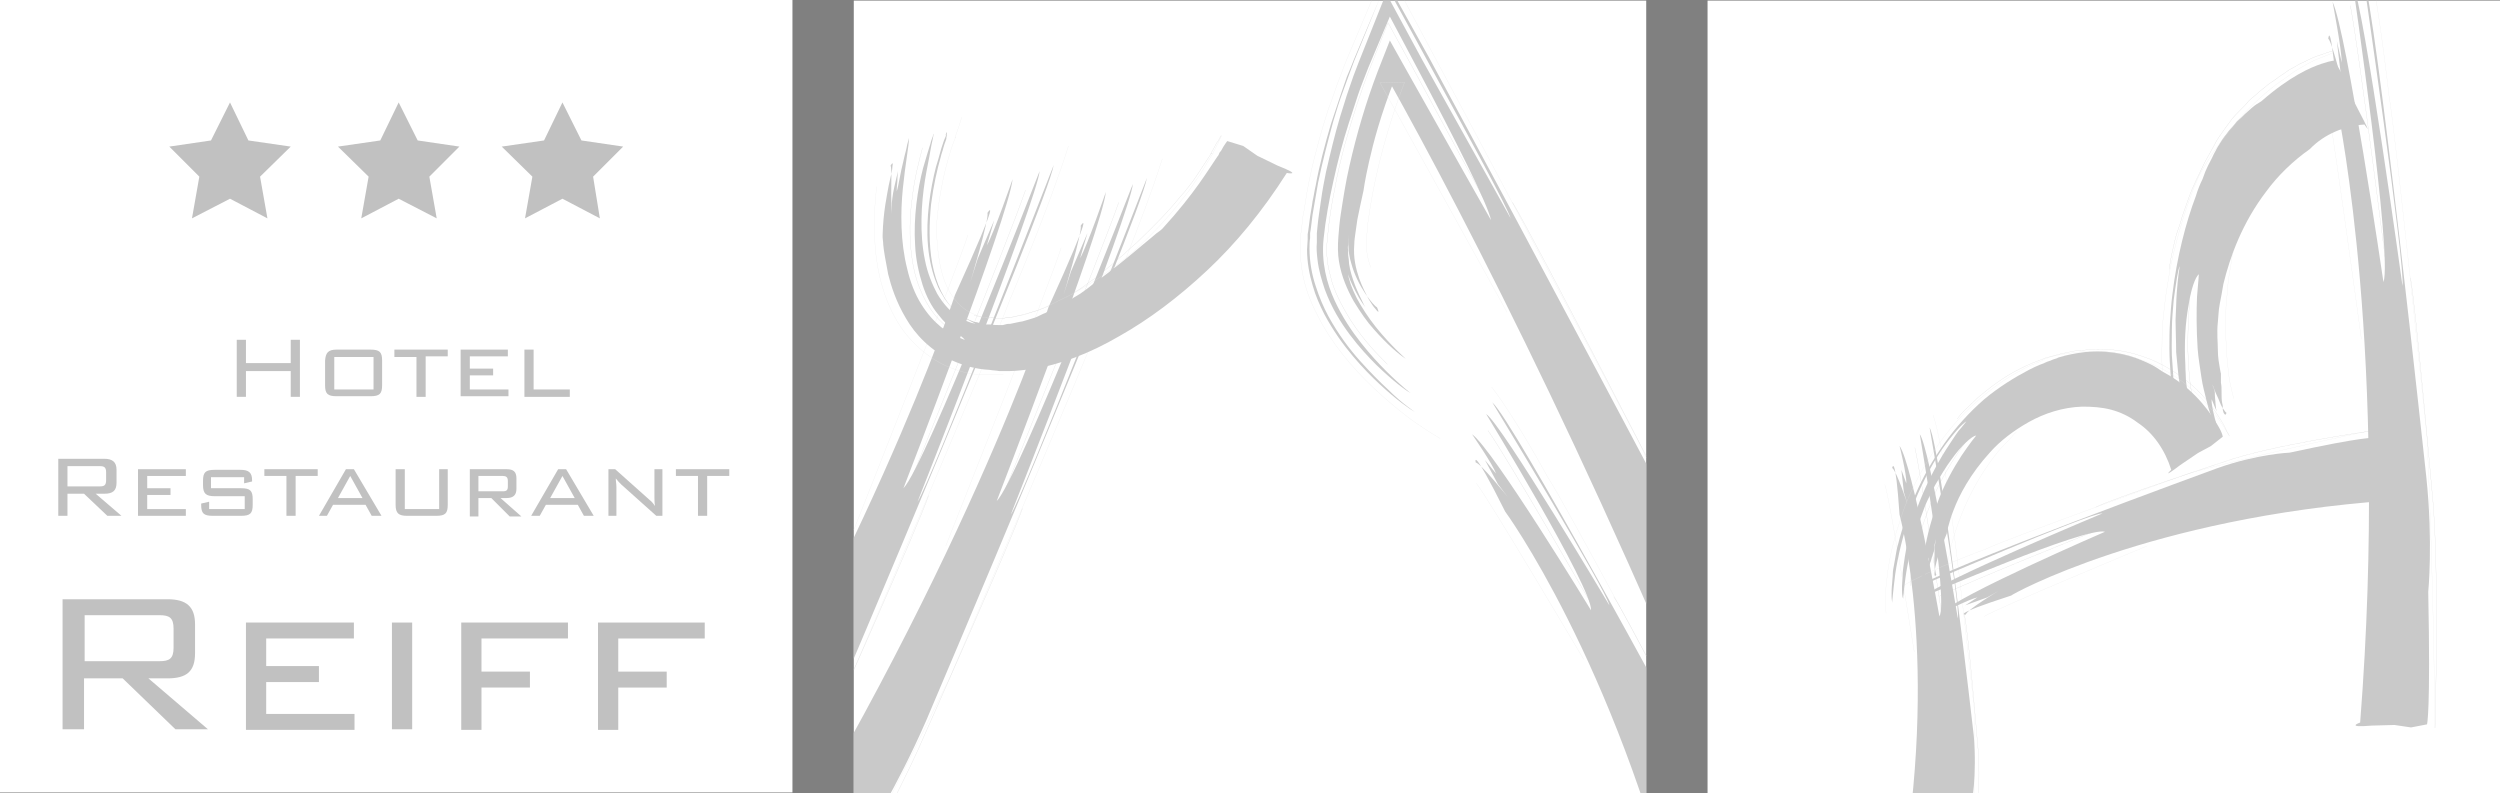 <?xml version="1.0" encoding="utf-8"?>
<!-- Generator: Adobe Illustrator 19.0.0, SVG Export Plug-In . SVG Version: 6.00 Build 0)  -->
<svg version="1.1" id="Layer_1" xmlns="http://www.w3.org/2000/svg" xmlns:xlink="http://www.w3.org/1999/xlink" x="0px" y="0px"
	 viewBox="0 0 407.6 129.3" style="enable-background:new 0 0 407.6 129.3;" xml:space="preserve">
<rect x="0" y="0" width="407.6" height="129.3" fill="#808080" stroke="none"/>
<style type="text/css">
	.st0{clip-path:url(#XMLID_139_);}
	.st1{fill:#25408E;}
	.st2{fill:#FFFFFF;}
	.st3{fill:none;stroke:#FFFFFF;stroke-width:1.251250e-002;}
	.st4{clip-path:url(#XMLID_140_);}
	.st5{clip-path:url(#XMLID_141_);}
	.st6{fill:#C9C9C9;}
	.st7{fill:none;stroke:#E5E5E5;stroke-width:2.874000e-002;}
	.st8{fill:none;stroke:#C9C9C9;stroke-width:2.874000e-002;}
	.st9{fill:none;stroke:#E5E5E5;stroke-width:2.920500e-002;}
	.st10{fill:none;stroke:#C9C9C9;stroke-width:2.920500e-002;}
	.st11{fill:#C1C1C1;}
	.st12{clip-path:url(#XMLID_142_);}
	.st13{fill:none;stroke:#E5E5E5;stroke-width:2.793000e-002;}
	.st14{fill:none;stroke:#C9C9C9;stroke-width:2.793000e-002;}
	.st15{fill:none;stroke:#E5E5E5;stroke-width:2.860750e-002;}
	.st16{fill:none;stroke:#C9C9C9;stroke-width:2.860750e-002;}
	.st17{fill:none;stroke:#E5E5E5;stroke-width:3.030750e-002;}
	.st18{fill:none;stroke:#C9C9C9;stroke-width:3.030750e-002;}
	.st19{fill:none;stroke:#E5E5E5;stroke-width:2.617500e-002;}
	.st20{fill:none;stroke:#C9C9C9;stroke-width:2.617500e-002;}
</style>
<g id="XMLID_12_">
	<defs>
		<rect id="XMLID_7_" x="-756" y="44.7" width="129.2" height="129.2"/>
	</defs>
	<clipPath id="XMLID_139_">
		<use xlink:href="#XMLID_7_"  style="overflow:visible;"/>
	</clipPath>
	<g id="XMLID_11_" class="st0">
		<rect id="XMLID_294_" x="-756" y="44.7" class="st1" width="129.2" height="129.2"/>
		<g id="XMLID_241_">
			<g id="XMLID_281_">
				<g id="XMLID_217_">
					<g>
						<g>
							<path class="st2" d="M-771.6,198.5c0,0-1.4,0.2,0.5,1l1.3,0.9l0.8,1.2l1.2,0.3c0,0,1.1-1.7,10.8-22.3c0,0,4.2-8.1,9.1-19.3
								c0,0,35.2-81.5,37.2-87.9c0,0-21.4,51.4-23.1,54.5c0,0,20.5-49.2,21.6-53.2c0,0-19.8,47.7-22.4,51.6c0,0,18.2-43.9,19.8-49.5
								c0,0-3.4,8.5-4.4,10.7l1.5-4l-2.7,6.3l-1.4,3.7c0,0,3.8-10,3.8-10.8c0,0,2.3-4.3-5.6,13.3C-723.5,95-740,137.7-771.6,198.5z"
								/>
							<path class="st3" d="M-767.7,202.7c0,0,11.9-25,23.1-49.3c0,0,23.2-53.5,25.5-59.3c0,0,6.7-15.5,10.3-24.9"/>
							<path class="st3" d="M-732.6,125.7c-1.7,4.4-16,36.8-16,36.8c-5.6,13-19.1,40.2-19.1,40.2"/>
							<path class="st3" d="M-733.6,124c0,0,16.3-38.4,19.6-46.9"/>
							<path class="st3" d="M-740.4,133.9c0,0,18.6-44.3,19.9-48.1"/>
						</g>
					</g>
				</g>
			</g>
			<g id="XMLID_268_">
				<g id="XMLID_203_">
					<g>
						<g>
							<path class="st2" d="M-786.8,196.4c0,0-1.4,0.2,0.5,1l1.3,0.9l0.8,1.2l1.2,0.3c0,0,1.1-1.7,10.8-22.3c0,0,4.2-8.1,9.1-19.3
								c0,0,35.2-81.5,37.2-87.9c0,0-21.4,51.4-23.1,54.5c0,0,20.5-49.1,21.6-53.1c0,0-19.8,47.7-22.4,51.6c0,0,18.2-43.9,19.8-49.5
								c0,0-3.4,8.5-4.4,10.7l1.5-4l-2.7,6.3l-1.4,3.7c0,0,3.8-10,3.8-10.8c0,0,2.3-4.3-5.6,13.3
								C-738.8,92.9-755.3,135.7-786.8,196.4z"/>
							<path class="st3" d="M-782.9,200.6c0,0,11.9-24.9,23.1-49.3c0,0,23.2-53.5,25.5-59.3c0,0,6.7-15.5,10.3-24.9"/>
							<path class="st3" d="M-747.8,123.6c-1.7,4.4-16,36.8-16,36.8c-5.6,13-19.1,40.2-19.1,40.2"/>
							<path class="st3" d="M-748.9,121.9c0,0,16.3-38.4,19.6-46.9"/>
							<path class="st3" d="M-755.7,131.8c0,0,18.6-44.3,19.9-48.1"/>
						</g>
					</g>
				</g>
			</g>
			<g id="XMLID_255_">
				<g id="XMLID_149_">
					<g>
						<g>
							<path class="st2" d="M-689.3,71.3c0,0,1.3-0.2-0.5-0.8l-1.4-0.8l-0.9-1l-1.2-0.3c0,0-0.2,0.3-1.3,2.6
								c-1.2,2.1-3.2,6.4-8.5,12.9c0,0-0.3,0.3-0.8,0.9c-0.5,0.5-1.3,1.4-2.3,2.3c-2,1.9-4.8,4.6-8.3,7.2c0,0-0.8,0.6-2.2,1.6
								c-0.7,0.5-1.6,1-2.7,1.7c-0.5,0.3-1.1,0.6-1.7,0.9c-0.3,0.2-0.6,0.3-0.9,0.5c-0.3,0.1-0.7,0.3-1,0.4c-2.7,1.2-6,2.2-9.5,2.2
								c-0.9-0.1-1.7-0.1-2.6-0.2c-0.9-0.1-1.7-0.3-2.5-0.6c-1.7-0.6-3.2-1.5-4.5-2.7c-2.6-2.5-4.2-6.2-4.8-9.9
								c-0.6-3.8-0.4-7.6,0.1-10.9c1-6.6,3.1-11.3,3.5-12.5c0,0-0.3,0.6-0.7,1.6c-0.4,1-0.9,2.6-1.5,4.4c-1.1,3.7-2.1,8.8-1.8,13.9
								c0.1,2.5,0.6,5,1.4,7.2c0.4,1.1,0.9,2.1,1.4,3c0.5,0.9,1.1,1.7,1.7,2.3c2.4,2.7,5,3.4,5.5,3.7c0,0-0.1,0-0.4-0.1
								c-0.2-0.1-0.6-0.2-1-0.4c-0.8-0.4-2-1-3.2-2c-1.2-1-2.4-2.5-3.4-4.4c-0.9-1.9-1.7-4.2-2-6.6c-0.8-4.8-0.2-10,0.7-14
								c0.9-4,2-6.9,2.1-7.7c0,0-0.2,0.6-0.6,1.6c-0.4,1-0.9,2.4-1.3,4.2c-1,3.5-1.9,8.4-1.7,13.3c0.1,2.4,0.5,4.9,1.2,7.1
								c0.7,2.2,1.7,4.1,2.9,5.6c2.3,3,4.9,4.1,5.6,4.6c0,0-0.1,0-0.3-0.1c-0.2-0.1-0.6-0.2-1-0.4c-0.8-0.4-2-1-3.1-2.1
								c-1.2-1-2.4-2.5-3.4-4.3c-1-1.8-1.7-4-2.2-6.3c-0.9-4.6-0.6-9.5,0-13.5c0.6-3.9,1.5-6.9,1.8-8c0,0-0.1,0.4-0.3,1.1
								c-0.2,0.7-0.5,1.5-0.7,2.5c-0.5,1.9-1,4.1-1.2,5c0,0,0.1-0.8,0.2-1.6c0.1-0.8,0.3-1.6,0.3-1.6s-0.3,1.3-0.6,2.6
								c-0.3,1.3-0.5,2.6-0.5,2.6s-0.1,0.8-0.1,1.5c0,0.8-0.1,1.5-0.1,1.5s0-2.1,0.2-4.2c0.2-2.1,0.6-4.3,0.5-4.6c0,0,0.3-0.9,0.2,0
								c-0.1,0.5-0.3,1.4-0.7,3.1c-0.3,1.7-0.9,4.2-1,8c0,0,0,0.1,0,0.4c0,0.3,0,0.7,0.1,1.2c0.1,1.1,0.2,2.7,0.6,4.7
								c0.4,2,1.1,4.5,2.6,7.1c1.5,2.6,3.9,5.3,7.5,6.9c1.8,0.8,3.8,1.3,5.9,1.4c0.5,0,1.1,0.1,1.6,0.1c0.5,0,1.1-0.1,1.7-0.1
								c1.1,0,2.2-0.2,3.4-0.4c4.6-0.8,9.3-2.9,13.8-5.8c4.6-2.9,9-6.7,13.1-11.2C-696.1,82.8-692.4,77.4-689.3,71.3z"/>
							<path class="st3" d="M-693.5,67.8c0,0-0.5,1.2-1.4,3.2c-0.5,1-1.2,2.2-1.9,3.5c-0.4,0.7-0.8,1.4-1.3,2.1
								c-0.2,0.4-0.5,0.7-0.7,1.1c-0.3,0.4-0.5,0.8-0.8,1.1c-2.1,3.1-4.9,6.5-8.2,9.8c-3.3,3.2-7.2,6.2-11.4,8.5
								c0,0-0.1,0.1-0.4,0.2c-0.3,0.1-0.7,0.3-1.2,0.6c-1,0.6-2.5,1.2-4.2,1.9c-1.8,0.6-3.9,1.2-6.2,1.3c-1.2,0.2-2.3,0-3.5,0
								c-1.2-0.2-2.3-0.4-3.4-0.9c-2.1-0.8-4-2.3-5.3-4.2c-1.4-1.8-2.2-4-2.7-6.1c-0.5-2.1-0.7-4-0.7-5.5c-0.1-1.5,0-2.6,0-3.2
								c0,0,0.1-0.7,0.2-2c0.2-1.2,0.4-2.9,0.8-4.9c0.8-3.9,2.5-8.5,4-11.9"/>
							<path class="st3" d="M-738.2,100.1c0.7,0.2,2.4,0.9,5,0.9c2.5,0.1,5.7-0.4,8.8-1.5c3.1-1.1,5.8-2.8,7.9-4.1
								c1-0.7,1.8-1.3,2.4-1.7c0.3-0.2,0.5-0.4,0.6-0.5c0.1-0.1,0.2-0.2,0.2-0.2c1-0.8,2.1-1.7,3.3-2.8c0.6-0.5,1.2-1,1.8-1.7
								c0.6-0.6,1.2-1.2,1.8-1.8c2.4-2.6,4.9-5.4,6.8-8.2c0.3-0.3,0.5-0.7,0.7-1c0.2-0.4,0.4-0.7,0.7-1c0.4-0.7,0.9-1.3,1.3-2
								c0.8-1.3,1.4-2.5,1.9-3.5c0.5-1,0.9-1.8,1.2-2.4c0.3-0.6,0.4-0.9,0.4-0.9"/>
							<path class="st3" d="M-739.5,101.3c0,0-0.1,0-0.3-0.1c-0.2-0.1-0.5-0.2-0.8-0.4c-0.7-0.4-1.6-1-2.6-2c-2-1.9-4-5.3-4.8-9.4
								c-0.9-4.1-0.7-8.6-0.1-12.5c0.6-3.8,1.6-6.9,2.1-8.6"/>
							<path class="st3" d="M-731.6,105c0,0-0.1,0-0.4,0c-0.3,0-0.7,0-1.2,0c-0.5,0-1.1-0.1-1.9-0.1c-0.7-0.1-1.5-0.2-2.4-0.4
								c-1.7-0.4-3.8-1.2-5.6-2.6c-1.9-1.3-3.6-3.2-4.8-5.4c-2.5-4.4-3.3-9.5-3.3-13.5c0-4,0.5-6.9,0.6-7.7"/>
						</g>
					</g>
				</g>
			</g>
			<g id="XMLID_242_">
				<g id="XMLID_134_">
					<g>
						<g>
							<path class="st2" d="M-769.5,203.6c0,0-0.1,1.2,0.2-0.8l0.2-1.6l0.2-1.2l0.1-1.2c0,0-0.2-0.4-2.5-1.3c0,0-0.9-0.8-2.2-1
								c0,0-9.5-0.9-10.3-0.3c0,0,6-0.2,6.4,0.2c0,0-5.8,0-6.3,0.6c0,0,5.6-0.2,6,0.7c0,0-5.2,0.2-5.9,0.9c0,0,1-0.2,1.3-0.1
								l-0.5,0.2l0.7,0.1l0.4-0.1c0,0-1.2,0.4-1.3,0.7c0,0-0.5-0.4,1.6,0C-781.3,199.4-776.1,198.1-769.5,203.6z"/>
							<path class="st3" d="M-768.6,198.4c0,0-2.8-1.3-5.6-2.2c0,0-6.2-0.7-6.9-0.6c0,0-1.8-0.2-2.9,0.2"/>
							<path class="st3" d="M-777.4,195.9c0.5-0.1,4.3,0.5,4.3,0.5c1.5,0.1,4.5,2.1,4.5,2.1"/>
							<path class="st3" d="M-777.7,197.5c0,0-4.5-0.1-5.5,0"/>
							<path class="st3" d="M-776.8,199.9c0,0-5.2,0-5.7,0.2"/>
						</g>
					</g>
				</g>
			</g>
		</g>
		<g id="XMLID_6_">
			<g id="XMLID_228_">
				<g id="XMLID_119_">
					<g>
						<g>
							<path class="st2" d="M-617.4,194.1c0,0-0.8,1,0.9,0l1.5-0.6l1.3-0.1l1-0.7c0,0-0.3-1.3-6.5-14.6c0,0-2.1-5.5-5.8-12.5
								c0,0-26.8-50.6-29.4-54.1c0,0,17.5,31.4,18.3,33.5c0,0-16.6-30.1-18.4-32.1c0,0,16.3,29.1,16.9,32.1c0,0-15-26.8-17.4-29.7
								c0,0,3,5.1,3.6,6.5l-1.5-2.3l2.1,3.9l1.3,2.2c0,0-3.7-5.9-4.2-6.2c0,0-1.2-3,4.5,8.2C-649.1,127.7-633.7,152.9-617.4,194.1z"
								/>
							<path class="st3" d="M-612.1,193c0,0-7.4-16.2-15-31.8c0,0-17.5-33.3-19.6-36.8c0,0-5.1-9.6-8.5-15.1"/>
							<path class="st3" d="M-636.1,144c1.6,2.6,12,22.9,12,22.9c4.3,8,12,26.1,12,26.1"/>
							<path class="st3" d="M-637.9,144.1c0,0-12.9-23.6-15.9-28.7"/>
							<path class="st3" d="M-636.4,151.8c0,0-15-27.1-16.4-29.3"/>
						</g>
					</g>
				</g>
			</g>
			<g id="XMLID_215_">
				<g id="XMLID_105_">
					<g>
						<g>
							<path class="st2" d="M-598.3,192.5c0,0,0.3,1.1-0.1-0.8l-0.3-1.6l-0.2-1.2l-0.3-1.1c0,0-0.3-0.3-2.8-0.5c0,0-1.1-0.5-2.4-0.2
								c0,0-9.3,2.2-9.8,3.1c0,0,5.7-2.2,6.1-1.9c0,0-5.4,1.9-5.7,2.6c0,0,5.2-2,5.9-1.3c0,0-4.8,1.9-5.3,2.8c0,0,0.9-0.5,1.2-0.5
								l-0.4,0.3l0.7-0.2l0.4-0.3c0,0-1,0.8-1,1.1c0,0-0.6-0.2,1.5-0.5C-610.8,192.3-606.4,189.4-598.3,192.5z"/>
							<path class="st3" d="M-599.1,187.3c0,0-3.1-0.3-6-0.3c0,0-6.1,1.4-6.7,1.7c0,0-1.8,0.4-2.7,1.1"/>
							<path class="st3" d="M-608.3,187.7c0.5-0.3,4.2-0.9,4.2-0.9c1.5-0.4,5,0.5,5,0.5"/>
							<path class="st3" d="M-608.1,189.4c0,0-4.3,1.3-5.2,1.8"/>
							<path class="st3" d="M-606.4,191.3c0,0-4.9,1.7-5.3,2.1"/>
						</g>
					</g>
				</g>
			</g>
			<g id="XMLID_13_">
				<g id="XMLID_66_">
					<g>
						<g>
							<path class="st2" d="M-602.9,189.4c0,0-0.5,1.6,1.2,0.6l1.6-0.3l1.6,0.5l0.9-0.8c0,0-1.1-2.8-15.8-32.5
								c0,0-5.5-12.1-13.8-27.9c0,0-15.1-28.7-30.8-58.5c-2.5-4.7-5-9.4-7.4-14.1c-0.9-1.5-1.7-3-2.6-4.5l-0.3-0.6l-0.2-0.3
								c0,0-0.1-0.1-0.1-0.1l-0.1,0.2l-0.5,1.2c-0.3,0.8-0.7,1.6-1,2.4c-0.7,1.6-1.4,3.2-2,4.9c-0.3,0.9-0.6,1.7-0.9,2.6
								c-0.2,0.7-0.5,1.5-0.7,2.2c-1.3,3.9-2.3,7.8-3.1,11.6c-0.4,1.9-0.7,3.8-1,5.6c-0.1,0.9-0.3,1.8-0.3,2.9c-0.1,1,0,2.1,0.1,3.1
								c0.6,4,2.2,7.1,3.9,9.7c1.7,2.6,3.5,4.7,5.1,6.4c3.2,3.4,5.8,5.3,6.8,6.1c0,0-1-0.8-2.8-2.3c-1.7-1.5-4.1-3.8-6.7-7
								c-1.3-1.6-2.6-3.4-3.7-5.5c-1.1-2.1-2.1-4.6-2.5-7.4c-0.2-1.4-0.2-2.9,0-4.3c0.2-1.3,0.3-2.6,0.6-3.9c0.4-2.6,1-5.2,1.7-7.8
								c0.3-1.3,0.7-2.6,1.1-3.9c0.2-0.6,0.4-1.3,0.6-1.9l0.3-1l0.4-1.1c0.7-2.2,1.5-4.3,2.4-6.4c0.8-2,1.7-4,2.5-5.9
								c0-0.1,0.1-0.1,0.1-0.2l0.1,0.2l0.2,0.3l0.4,0.7l0.8,1.3c0.5,0.9,1,1.7,1.5,2.6c1,1.8,2,3.8,3,5.6c1.2,2.2,2.3,4.4,3.4,6.4
								c3.9,7.4,6.7,12.7,7.2,13.9c0,0-2.3-4.3-5.8-10.8c-2.1-3.9-4.5-8.4-7.1-13.3c-0.5-0.9-0.9-1.7-1.4-2.5
								c-0.5-0.8-0.9-1.6-1.4-2.4l-0.7-1.2l-0.1-0.1l-0.1,0.2l-0.1,0.3l-0.3,0.7c-0.4,0.9-0.8,1.8-1.1,2.7c-0.8,1.8-1.5,3.7-2.2,5.7
								l-0.5,1.5l-0.5,1.4l-0.6,1.8c-1.5,4.9-2.7,10-3.4,14.9c-0.1,1.3-0.4,2.4-0.4,3.8c0,1.4,0.1,2.7,0.4,3.9
								c0.5,2.5,1.5,4.7,2.6,6.5c2.2,3.8,4.7,6.5,6.6,8.4c2,2,3.5,3.2,4.1,3.6c0,0-0.9-0.8-2.5-2.2c-1.5-1.5-3.7-3.6-5.9-6.7
								c-1.1-1.5-2.2-3.2-3.1-5.3c-0.9-2-1.7-4.3-1.8-6.8c-0.1-1.2,0-2.7,0.2-3.8c0.1-1.2,0.3-2.4,0.6-3.6c0.4-2.4,1-4.9,1.6-7.3
								c0.6-2.4,1.3-4.8,2.1-7.2l0.4-1.2l0.5-1.3c0.3-0.9,0.6-1.7,1-2.6c0.7-1.7,1.3-3.2,2-4.8l0.5-1.2c0.1-0.4,0.2,0,0.3,0.1
								l0.3,0.5c0.4,0.7,0.8,1.4,1.2,2.2c0.4,0.7,0.8,1.4,1.2,2.2c0.4,0.8,0.8,1.5,1.2,2.3c1.2,2.3,2.3,4.5,3.4,6.6
								c3.7,7.1,6.4,12.5,7,14c0,0-2.1-3.8-5.2-9.7c-1.7-3.1-3.7-6.8-5.8-10.8c-0.3-0.6-0.7-1.2-1-1.9c-0.3-0.6-0.7-1.2-1-1.8
								c-0.3-0.6-0.7-1.2-1-1.8l-0.3-0.4l-0.1-0.2l-0.1,0.2l-0.4,1c-1.1,2.7-2.1,5.4-3,8.2c-1.4,4.5-2.6,9-3.4,13.5
								c-0.4,2.2-0.7,4.4-0.9,6.6c-0.1,2.2,0.3,4.3,0.9,6.2c1.3,3.7,3.4,6.5,5.2,8.6c1.8,2.1,3.2,3.4,4,4.1c0,0-2.4-2.3-4.7-5.3
								c-1.1-1.5-2.2-3.2-3-4.8c-0.8-1.6-1.3-3-1.4-3.9c0,0,0.1,0.4,0.3,0.9c0.2,0.5,0.5,1.3,0.8,2c0.7,1.4,1.5,2.7,1.5,2.7
								s-0.3-0.5-0.7-1.4c-0.4-0.8-0.9-2-1.3-3.1c-0.4-1.2-0.7-2.4-0.7-3.3c-0.1-0.5-0.1-0.8-0.1-1.1c0-0.3,0-0.4,0-0.4s0-0.4,0-0.9
								c0-0.5,0.1-1.3,0.2-2c0.1-1.4,0.4-2.9,0.4-2.9s0,0.2-0.1,0.7c-0.1,0.4-0.1,1-0.2,1.8c-0.2,1.5-0.4,3.5,0.1,5.4
								c0.8,4,3.3,7.4,3.6,7.7c0,0,0.9,1.5-0.1,0.1c-0.2-0.4-0.6-0.9-1-1.7c-0.4-0.8-1-1.9-1.5-3.5c-0.5-1.5-1-3.5-0.8-5.9
								c0.3-2.4,0.8-5.4,1.6-8.8c0,0,0.1-0.3,0.2-0.8c0.1-0.5,0.3-1.2,0.5-2.2c0.2-1,0.5-2.2,0.9-3.6c0.2-0.7,0.4-1.5,0.7-2.3
								c0.2-0.8,0.5-1.7,0.8-2.5c0.6-1.7,1.2-3.6,2.1-5.7l0.2-0.4l0-0.1c0,0,0,0,0,0.1l0.1,0.2c0.1,0.2,0.3,0.5,0.4,0.8
								c0.3,0.5,0.6,1,0.8,1.6c0.6,1.1,1.2,2.2,1.8,3.4c2.6,5,5.6,10.8,9,17.2C-642.6,106.8-624,144.1-602.9,189.4z"/>
							<path class="st3" d="M-596.7,189.9c0,0-17.9-36.2-35.5-71.2c0,0-9.9-18.9-20.3-38.7c-2.6-5-5.3-10-7.8-14.8
								c-0.8-1.5-1.6-3-2.4-4.5c-0.6-1.1-1.2-2.3-1.8-3.4c-0.3-0.6-0.6-1.1-0.9-1.7c-0.3-0.5-0.6-1-0.9-1.5c-0.6-1-1.1-1.9-1.7-2.9
								c-0.3-0.5-0.6-0.9-0.8-1.4c-0.1-0.2-0.1,0.1-0.2,0.2l-0.2,0.4l-0.3,0.8c-0.9,2-1.7,3.9-2.5,5.9c-0.4,1-0.8,2-1.2,3
								c-0.4,1-0.7,2-1.1,3c-0.1,0.3-0.2,0.7-0.3,1c-0.1,0.3-0.2,0.5-0.2,0.8c-0.2,0.5-0.3,1-0.5,1.5c-0.6,2-1.1,3.8-1.5,5.4
								c-0.8,3.2-1.2,5.6-1.4,6.7c0,0-0.1,0.4-0.2,1.1c-0.1,0.7-0.3,1.8-0.5,3.1c0,0.2,0,0.3-0.1,0.5c0,0.2,0,0.4,0,0.6
								c0,0.4-0.1,0.9-0.1,1.3c0,0.9,0.1,1.9,0.2,2.9c0.3,2,1,4.1,2,6.1c2,4,5,7.8,8.3,11c3.3,3.2,6.7,5.9,10,8.1"/>
							<path class="st3" d="M-652.7,79.7c3.4,6,27.1,51.9,27.1,51.9c9.6,18.3,28.8,58.3,28.8,58.3"/>
							<path class="st3" d="M-654.9,79c0,0-1.8-3.4-4.6-8.6c-1.5-2.9-3.3-6.3-5.3-10c-0.3-0.6-0.6-1.2-1-1.8c-0.3-0.6-0.7-1.2-1-1.8
								c-0.3-0.6-0.7-1.2-1-1.8l-0.5-0.9l-0.3-0.4l0-0.1c0,0,0,0,0,0.1l-0.1,0.1l-0.1,0.2c-1.1,2.6-2.2,5.2-3.2,8.1
								c-0.2,0.7-0.5,1.4-0.7,2.1l-0.5,1.5c-0.3,1-0.6,2.1-0.9,3.1c-0.6,2.1-1.1,4.2-1.6,6.3c-0.5,2.1-0.8,4.2-1.1,6.2
								c-0.1,1-0.3,2-0.3,3.1c0,0.5,0,1.1,0,1.6c0,0.5,0.1,1,0.2,1.5c0.7,4.1,2.6,7.3,4.3,9.7c1.7,2.5,3.4,4.3,4.6,5.5"/>
							<path class="st3" d="M-649,95.2c0,0-8.2-15.3-16.8-31.3c-0.8-1.5-1.6-2.9-2.4-4.4c0,0,0-0.1,0,0l0,0.1l-0.1,0.1l-0.1,0.3
								l-0.2,0.6l-0.4,1.2c-0.3,0.8-0.5,1.5-0.8,2.3c-0.3,0.9-0.6,1.8-0.9,2.7c-0.3,1-0.6,2-0.9,3c-0.5,2-1,3.9-1.4,5.6
								c-0.4,1.8-0.7,3.5-0.9,5c-0.1,0.8-0.2,1.5-0.3,2.2c-0.1,0.7-0.2,1.4-0.2,1.9c-0.1,2.2,0.4,3.8,0.6,4.4"/>
						</g>
					</g>
				</g>
			</g>
		</g>
	</g>
</g>
<g id="XMLID_1_">
	<rect id="XMLID_200_" x="-895.2" y="44.6" class="st1" width="129.2" height="129.2"/>
	<g id="XMLID_40_">
		<g id="XMLID_175_">
			<path id="XMLID_197_" class="st2" d="M-885.7,119.4h7.5c1.3,0,2,0.5,2,1.8v2.1c0,1.3-0.6,1.8-2,1.8h-1.4l4.2,3.6h-2.3l-3.8-3.6
				h-2.7v3.6h-1.5V119.4z M-884.2,120.6v3.3h5.3c0.7,0,1-0.2,1-1v-1.3c0-0.8-0.3-1-1-1H-884.2z"/>
			<path id="XMLID_195_" class="st2" d="M-872.7,121.1h7.7v1.1h-6.2v2h3.8v1.1h-3.8v2.3h6.3v1.1h-7.8V121.1z"/>
			<path id="XMLID_193_" class="st2" d="M-860.8,122.2v2h4.9c1.5,0,1.9,0.4,1.9,1.8v0.9c0,1.4-0.4,1.8-1.9,1.8h-4.6
				c-1.5,0-1.9-0.4-1.9-1.8v-0.2l1.3-0.3v1.1h5.8v-2.1h-4.9c-1.4,0-1.9-0.4-1.9-1.8v-0.7c0-1.4,0.4-1.8,1.9-1.8h4.2
				c1.3,0,1.9,0.4,1.9,1.7v0.2l-1.3,0.3v-1H-860.8z"/>
			<path id="XMLID_191_" class="st2" d="M-847.1,128.7h-1.4v-6.5h-3.6v-1.1h8.7v1.1h-3.6V128.7z"/>
			<path id="XMLID_188_" class="st2" d="M-838.8,121.1h1.3l4.5,7.6h-1.6l-1-1.8h-5.3l-1,1.8h-1.4L-838.8,121.1z M-836.1,125.8
				l-2-3.6l-2,3.6H-836.1z"/>
			<path id="XMLID_186_" class="st2" d="M-829.2,127.6h5.6v-6.5h1.5v5.8c0,1.4-0.4,1.8-1.9,1.8h-4.7c-1.4,0-1.9-0.4-1.9-1.8v-5.8
				h1.4V127.6z"/>
			<path id="XMLID_183_" class="st2" d="M-818.7,121.1h6.1c1.1,0,1.6,0.4,1.6,1.5v1.7c0,1-0.5,1.5-1.6,1.5h-1l3.4,3h-1.9l-3-3h-2.1
				v3h-1.4V121.1z M-817.2,122.2v2.5h4.1c0.6,0,0.8-0.2,0.8-0.8V123c0-0.6-0.3-0.8-0.8-0.8H-817.2z"/>
			<path id="XMLID_180_" class="st2" d="M-804.2,121.1h1.3l4.5,7.6h-1.6l-1-1.8h-5.3l-1,1.8h-1.4L-804.2,121.1z M-801.5,125.8
				l-2-3.6l-2,3.6H-801.5z"/>
			<path id="XMLID_178_" class="st2" d="M-794.7,124v4.7h-1.3v-7.6h1.1l5.6,5c0.4,0.3,0.6,0.6,0.9,1c-0.1-0.5-0.1-1-0.1-1.4v-4.6
				h1.3v7.6h-1l-5.7-5.1c-0.3-0.3-0.6-0.6-0.9-1C-794.8,123.1-794.7,123.5-794.7,124z"/>
			<path id="XMLID_176_" class="st2" d="M-780,128.7h-1.4v-6.5h-3.6v-1.1h8.7v1.1h-3.6V128.7z"/>
		</g>
		<g id="XMLID_163_">
			<path id="XMLID_172_" class="st2" d="M-885,142.3h17.1c3.1,0,4.5,1.2,4.5,4.1v4.7c0,3-1.4,4.1-4.5,4.1h-3.1l9.7,8.3h-5.3
				l-8.6-8.3h-6.3v8.3h-3.5V142.3z M-881.4,145v7.4h12.2c1.6,0,2.3-0.4,2.3-2.2v-3.1c0-1.8-0.7-2.2-2.3-2.2H-881.4z"/>
			<path id="XMLID_170_" class="st2" d="M-855.1,146.1h17.6v2.6h-14.3v4.5h8.6v2.6h-8.6v5.2h14.4v2.6h-17.7V146.1z"/>
			<path id="XMLID_168_" class="st2" d="M-831.3,163.5v-17.4h3.3v17.4H-831.3z"/>
			<path id="XMLID_166_" class="st2" d="M-820,146.1h17.4v2.6h-14.1v5.4h7.9v2.6h-7.9v6.9h-3.3V146.1z"/>
			<path id="XMLID_164_" class="st2" d="M-797.7,146.1h17.4v2.6h-14.1v5.4h7.9v2.6h-7.9v6.9h-3.3V146.1z"/>
		</g>
		<g id="XMLID_52_">
			<path id="XMLID_161_" class="st2" d="M-856.6,100h1.5v3.8h7.3V100h1.5v9.3h-1.5V105h-7.3v4.2h-1.5V100z"/>
			<path id="XMLID_136_" class="st2" d="M-840.3,101.6h5.5c1.5,0,1.9,0.4,1.9,1.8v4c0,1.4-0.4,1.8-1.9,1.8h-5.5
				c-1.5,0-1.9-0.4-1.9-1.8v-4C-842.2,102.1-841.7,101.6-840.3,101.6z M-834.3,108.1v-5.3h-6.4v5.3H-834.3z"/>
			<path id="XMLID_112_" class="st2" d="M-825.9,109.3h-1.4v-6.5h-3.6v-1.1h8.7v1.1h-3.6V109.3z"/>
			<path id="XMLID_88_" class="st2" d="M-820.1,101.6h7.7v1.1h-6.2v2h3.8v1.1h-3.8v2.3h6.3v1.1h-7.8V101.6z"/>
			<path id="XMLID_64_" class="st2" d="M-809.7,101.6h1.4v6.5h5.9v1.2h-7.4V101.6z"/>
		</g>
	</g>
	<g id="XMLID_2_">
		<polygon id="XMLID_5_" class="st2" points="-857.7,61.3 -854.7,67.5 -847.8,68.5 -852.8,73.4 -851.6,80.2 -857.7,77 -863.9,80.2 
			-862.7,73.4 -867.6,68.5 -860.8,67.5 		"/>
		<polygon id="XMLID_4_" class="st2" points="-830.2,61.3 -827.1,67.5 -820.3,68.5 -825.2,73.4 -824,80.2 -830.2,77 -836.3,80.2 
			-835.1,73.4 -840.1,68.5 -833.2,67.5 		"/>
		<polygon id="XMLID_3_" class="st2" points="-803.5,61.3 -800.4,67.5 -793.6,68.5 -798.5,73.4 -797.4,80.2 -803.5,77 -809.6,80.2 
			-808.4,73.4 -813.4,68.5 -806.5,67.5 		"/>
	</g>
</g>
<g id="XMLID_8_">
	<defs>
		<rect id="XMLID_15_" x="-616.8" y="44.7" width="129.2" height="129.2"/>
	</defs>
	<clipPath id="XMLID_140_">
		<use xlink:href="#XMLID_15_"  style="overflow:visible;"/>
	</clipPath>
	<g id="XMLID_9_" class="st4">
		<rect id="XMLID_10_" x="-616.8" y="44.7" class="st1" width="129.2" height="129.2"/>
		<g id="XMLID_21_">
			<g id="XMLID_93_">
				<g>
					<g>
						<path class="st2" d="M-581.6,189c0,0-1.1,0.5,0.8,0.3l1.6,0l1.2,0.3l1.2-0.2c0,0,0.2-1.1-0.3-13.2c0,0,0.2-4.9-0.4-11.3
							c0,0-4.9-46.9-5.9-50.3c0,0,3.9,29.3,3.7,31.2c0,0-3.5-28-4.4-30.1c0,0,3.6,27.2,3,29.7c0,0-3.3-25-4.4-28
							c0,0,0.8,4.8,0.8,6.1l-0.5-2.2l0.4,3.6l0.4,2.1c0,0-1.1-5.6-1.4-6c0,0,0.1-2.6,1,7.6C-584.8,128.5-580.5,152.5-581.6,189z"/>
						<path class="st3" d="M-576.2,189.7c0,0-0.5-14.7-1.3-28.9c0,0-3.1-30.8-3.6-34c0,0-0.9-8.9-1.9-14.2"/>
						<path class="st3" d="M-579.2,144.9c0.4,2.5,2.1,21.1,2.1,21.1c0.8,7.4,0.9,23.6,0.9,23.6"/>
						<path class="st3" d="M-580.9,144.5c0,0-2.6-22-3.4-26.8"/>
						<path class="st3" d="M-582.5,150.9c0,0-3.2-25.3-3.6-27.4"/>
					</g>
				</g>
			</g>
		</g>
		<g id="XMLID_20_">
			<g id="XMLID_80_">
				<g>
					<g>
						<path class="st2" d="M-506.8,122.5c0,0,0.8,1,0.1-0.9l-0.4-1.6l0-1.3l-0.5-1.1c0,0-1.2,0.1-13.3,3.6c0,0-5,1-11.4,3.3
							c0,0-46.4,16.5-49.7,18.4c0,0,28.8-11.1,30.8-11.4c0,0-27.6,10.5-29.6,11.8c0,0,26.8-10.3,29.4-10.4c0,0-24.6,9.5-27.4,11.3
							c0,0,4.7-2,6-2.3l-2.1,1l3.6-1.3l2-0.9c0,0-5.4,2.5-5.7,2.9c0,0-2.7,0.6,7.5-2.8C-567.4,140.8-544.1,130.6-506.8,122.5z"/>
						<path class="st3" d="M-507.4,117.1c0,0-14.8,4.2-29,8.6c0,0-30.5,10.8-33.7,12.1c0,0-8.8,3.1-13.9,5.4"/>
						<path class="st3" d="M-552.1,131.3c2.4-1,21-7.4,21-7.4c7.4-2.6,23.8-6.8,23.8-6.8"/>
						<path class="st3" d="M-552.2,133c0,0-21.7,8-26.4,10"/>
						<path class="st3" d="M-545.3,133c0,0-24.9,9.4-26.9,10.4"/>
					</g>
				</g>
			</g>
		</g>
		<g id="XMLID_19_">
			<g id="XMLID_67_">
				<g>
					<g>
						<path class="st2" d="M-506.3,162c0,0-1.1,0.8,0.9,0.6l1.6,0.1l1.2,0.6l1.1-0.3c0,0,0.2-1.8-1.1-21.5c0,0-0.1-7.9-1.1-18.5
							c0,0-7.8-76.7-9-82.4c0,0,5.7,48,5.6,51.1c0,0-5.3-45.9-6.3-49.4c0,0,5.3,44.5,4.8,48.6c0,0-4.8-41-6.1-45.9
							c0,0,1.1,7.9,1.2,10l-0.6-3.6l0.6,5.9l0.5,3.4c0,0-1.5-9.2-1.8-9.8c0,0-0.1-4.3,1.4,12.5C-513.2,63.2-507.5,102.6-506.3,162z"
							/>
						<path class="st3" d="M-500.9,163.5c0,0-1.4-23.9-3.1-47.2c0,0-5-50.4-5.7-55.7c0,0-1.5-14.6-2.8-23.2"/>
						<path class="st3" d="M-506.6,90.3c0.6,4.1,3.4,34.6,3.4,34.6c1.2,12.2,2.3,38.6,2.3,38.6"/>
						<path class="st3" d="M-508.3,89.4c0,0-4-36-5-43.8"/>
						<path class="st3" d="M-509.6,99.8c0,0-4.7-41.4-5.3-44.9"/>
					</g>
				</g>
			</g>
		</g>
		<g id="XMLID_18_">
			<g id="XMLID_54_">
				<g>
					<g>
						<path class="st2" d="M-511.9,61c0,0,0.8,0.9-0.1-0.9l-0.6-1.5l-0.2-1.2l-0.6-1c0,0-0.3,0.1-1.8,0.8c-1.5,0.7-4.4,2.2-8.4,6.3
							c0,0-0.2,0.2-0.6,0.5c-0.4,0.4-0.9,0.9-1.5,1.6c-0.3,0.4-0.7,0.8-1,1.2c-0.4,0.4-0.7,0.9-1.1,1.5c-0.4,0.5-0.8,1.1-1.2,1.7
							c-0.4,0.6-0.7,1.3-1.1,1.9c0,0-0.3,0.6-0.9,1.7c-0.2,0.6-0.5,1.2-0.9,2c-0.3,0.8-0.8,1.6-1.1,2.6c-1.5,3.9-3.1,9.3-3.8,14.9
							c-0.8,5.6-0.8,11.4-0.3,15.9c0.4,4.5,1.2,7.8,1.5,8.5c0,0-0.4-1.7-0.8-4.2c-0.2-1.3-0.4-2.8-0.5-4.4c-0.1-0.8-0.2-1.6-0.2-2.5
							c0-0.9-0.1-1.7-0.1-2.6c-0.1-3.5,0.1-7.1,0.5-9.9c0.4-2.8,0.8-4.8,1-5.2c0,0-0.1,0.4-0.2,1.1c-0.1,0.7-0.3,1.7-0.4,3
							c-0.2,1.2-0.2,2.7-0.4,4.2c-0.1,1.6-0.1,3.2-0.1,4.9c0.1,1.7,0.1,3.4,0.3,5c0.2,1.6,0.3,3.1,0.6,4.5c0.4,2.7,1,4.6,1.2,5
							c0,0-0.4-1.5-0.7-3.9c-0.2-1.2-0.3-2.6-0.5-4.1c-0.1-0.7-0.2-1.5-0.2-2.3c0-0.8,0-1.6-0.1-2.4c-0.1-3.3,0.2-6.6,0.6-9.2
							c0.4-2.6,0.9-4.6,1.2-5.1c0,0-0.2,1.4-0.5,3.6c-0.2,2.2-0.4,5.1-0.4,8.1c0,6.1,1.2,12.3,1.9,13.6c0,0-0.3-1-0.5-2.2
							c-0.2-1.2-0.4-2.6-0.4-3.1c0,0,0.1,0.5,0.2,1c0.1,0.5,0.2,1,0.2,1s-0.1-0.8-0.1-1.6c-0.1-0.8-0.1-1.6-0.1-1.6
							s-0.1-0.5-0.2-0.9c-0.1-0.5-0.1-0.9-0.1-0.9s0,0.3,0.1,0.8c0.1,0.5,0.2,1.1,0.3,1.8c0.2,1.3,0.6,2.6,0.7,2.8c0,0,0,0.6-0.2,0
							c-0.1-0.3-0.2-0.8-0.2-1.9c0-0.5-0.1-1.2-0.1-2c0-0.4,0-0.8-0.1-1.3c0-0.5,0-1,0-1.6c0,0,0-0.3-0.1-1c0-0.6-0.1-1.6-0.1-2.9
							c0-1.3,0-2.8,0.2-4.6c0.1-0.9,0.2-1.9,0.3-2.9c0.2-1,0.4-2.1,0.6-3.3c1-4.6,2.7-10.1,6.1-15.7c1.7-2.8,3.8-5.5,6.3-8
							C-518.3,64.3-515.3,62.2-511.9,61z"/>
						<path class="st3" d="M-513.5,55.8c0,0-0.8,0.4-2.2,1.1c-0.7,0.3-1.5,0.8-2.4,1.4c-0.4,0.3-0.9,0.6-1.4,1
							c-0.5,0.4-0.9,0.8-1.4,1.2c-2.1,1.6-4.1,3.9-6.1,6.4c-1.9,2.6-3.8,5.4-5.3,8.4c0,0-0.2,0.4-0.5,1.2c-0.4,0.7-0.7,1.8-1.2,3.1
							c-1,2.6-2,6.2-2.8,9.9c-0.3,1.9-0.7,3.8-0.9,5.6c-0.1,0.9-0.2,1.8-0.3,2.7c-0.1,0.9-0.1,1.7-0.1,2.5c0,0.8-0.1,1.5-0.1,2.2
							c0,0.7,0,1.3,0,1.8c0,1.1,0.1,1.9,0.1,2.3c0,0,0,0.1,0,0.4c0,0.2,0,0.6,0.1,1c0.1,0.9,0.2,2,0.3,3.4c0.3,2.7,1,6,1.8,8.3"/>
						<path class="st3" d="M-536.8,89.5c0.1-0.6,0.4-2.1,0.9-4c0.2-1,0.6-2,0.9-3.1c0.3-1.1,0.7-2.2,1.2-3.3
							c0.8-2.2,1.8-4.3,2.5-5.8c0.8-1.5,1.4-2.5,1.4-2.5c0.4-0.8,1-1.6,1.6-2.6c0.3-0.5,0.6-0.9,1-1.4c0.4-0.5,0.8-0.9,1.1-1.4
							c0.4-0.5,0.8-0.9,1.2-1.4c0.4-0.5,0.9-0.9,1.3-1.3c0.5-0.4,0.9-0.9,1.3-1.3c0.5-0.4,1-0.8,1.4-1.2c0.5-0.4,0.9-0.7,1.4-1.1
							c0.5-0.3,0.9-0.6,1.4-0.9c0.9-0.5,1.6-1.1,2.4-1.4c1.4-0.7,2.3-1.1,2.3-1.1"/>
						<path class="st3" d="M-535.3,90.4c0,0-0.2,1.2-0.5,3.2c-0.2,1.9-0.5,4.6-0.5,7.4c-0.1,5.6,0.6,11.7,1.2,13.8"/>
						<path class="st3" d="M-531.8,85.5c0,0,0,0.1-0.1,0.2c0,0.2-0.1,0.4-0.2,0.7c-0.1,0.6-0.3,1.5-0.5,2.5c-0.2,1-0.4,2.3-0.6,3.6
							c-0.2,1.3-0.3,2.8-0.4,4.2c-0.5,5.8,0.1,11.9,0.4,12.8"/>
					</g>
				</g>
			</g>
		</g>
		<g id="XMLID_14_">
			<g id="XMLID_39_">
				<g>
					<g>
						<path class="st2" d="M-538.5,119.1c0,0-0.7,1,0.8-0.2l1.4-0.8l1.2-0.4l0.9-0.8c0,0,0-0.1-0.2-0.3c-0.1-0.2-0.4-0.7-0.9-1.4
							c-0.5-0.7-1.3-1.7-2.5-3c-1.3-1.3-3.1-2.9-5.9-4.3c0,0-0.3-0.2-0.8-0.4c-0.5-0.3-1.3-0.6-2.3-1c-2-0.7-5.1-1.3-8.6-0.8
							c0,0-0.8,0.1-2.1,0.4c-0.7,0.1-1.5,0.4-2.4,0.7c-0.9,0.3-1.9,0.7-2.9,1.2c-2.1,1.1-4.4,2.4-6.6,4.3c-2.2,1.9-4.3,4.1-6.1,6.5
							c-1.8,2.5-3.3,5.1-4.5,7.7c-1.2,2.6-2.2,5.2-2.8,7.5c-0.2,0.6-0.3,1.1-0.5,1.7c-0.1,0.5-0.2,1.1-0.3,1.6
							c-0.1,0.5-0.2,1-0.3,1.4c-0.1,0.4-0.1,0.9-0.2,1.3c-0.1,0.8-0.2,1.4-0.2,2c0,0.5,0,0.9,0,1.1c0,0,0-0.4,0.1-1.2
							c0.1-0.8,0.3-1.9,0.5-3.2c0.5-2.7,1.4-6.2,2.8-9.7c1.4-3.5,3.2-6.8,4.9-9.3c0.8-1.2,1.7-2.2,2.3-3c0.7-0.7,1.1-1.2,1.3-1.3
							c0,0-0.3,0.3-0.8,0.9c-0.5,0.6-1.2,1.5-2,2.5c-1.5,2.2-3.4,5.2-4.8,8.5c-1.4,3.3-2.4,6.8-2.9,9.5c-0.1,0.7-0.2,1.3-0.3,1.9
							c-0.1,0.6-0.1,1.1-0.2,1.6c-0.1,0.9-0.1,1.6-0.1,1.9c0,0,0-0.4,0.1-1.1c0.1-0.7,0.2-1.7,0.5-2.9c0.5-2.4,1.4-5.7,2.6-8.9
							c0.3-0.8,0.7-1.6,1-2.4c0.4-0.8,0.8-1.5,1.1-2.3c0.8-1.4,1.6-2.8,2.5-3.9c1.6-2.3,3.2-3.8,3.7-4.1c0,0-0.2,0.3-0.7,0.8
							c-0.4,0.5-1,1.3-1.7,2.2c-1.3,1.9-3,4.5-4.2,7.5c-1.3,2.9-2.2,6-2.7,8.6c-0.3,1.3-0.4,2.4-0.5,3.3c-0.1,0.9-0.1,1.6-0.1,2
							c0,0,0-0.3,0.1-0.7c0.1-0.4,0.1-1,0.2-1.7c0.2-1.2,0.5-2.6,0.8-3.2c0,0-0.1,0.5-0.2,1c-0.1,0.5-0.1,1-0.1,1s0-0.2,0.1-0.5
							c0.1-0.3,0.2-0.7,0.3-1.1c0.2-0.8,0.5-1.6,0.5-1.6s0.1-0.5,0.2-1c0.1-0.5,0.3-0.9,0.3-0.9s-0.1,0.3-0.2,0.8
							c-0.1,0.5-0.2,1.2-0.3,1.8c-0.3,1.3-0.4,2.7-0.3,3c0,0-0.2,0.6-0.2,0c0.1-0.6,0.3-2.3,2.1-6.7c0,0,0.1-0.3,0.3-1
							c0.3-0.6,0.5-1.6,1.1-2.8c1.1-2.4,2.9-5.8,6.2-9.4c1.6-1.8,3.7-3.6,6.2-5.1c2.5-1.5,5.5-2.7,8.7-3.1c1.6-0.2,3.3-0.2,5,0.1
							c1.7,0.3,3.3,0.8,4.9,1.6C-542.9,113.1-540.3,115.8-538.5,119.1z"/>
						<path class="st3" d="M-533.6,116.8c0,0-0.1-0.2-0.4-0.5c-0.3-0.3-0.6-0.9-1.1-1.5c-0.9-1.3-2.5-3-4.7-4.8
							c-2.2-1.7-5.3-3.3-8.8-4.1c-1.8-0.4-3.7-0.5-5.6-0.5c-1.9,0.1-3.8,0.4-5.6,0.9c0,0-0.5,0.1-1.3,0.5c-0.4,0.2-0.9,0.4-1.5,0.6
							c-0.6,0.2-1.2,0.6-1.9,1c-2.7,1.5-6,3.9-8.8,7c-2.8,3-5.1,6.6-6.6,9.5c-1.5,3-2.4,5.4-2.6,6.1c0,0-0.2,0.5-0.5,1.4
							c-0.2,0.9-0.6,2.1-1,3.5c-0.7,2.8-1.1,6.3-1.1,8.9"/>
						<path class="st3" d="M-573.3,115.5c0.2-0.2,0.6-0.7,1.1-1.2c0.5-0.5,1.2-1.2,2-1.9c1.7-1.4,3.8-3,6.2-4.2
							c2.3-1.2,4.8-2.1,6.7-2.4c0.9-0.2,1.7-0.3,2.3-0.4c0.6-0.1,0.9-0.1,0.9-0.1c2-0.2,4.7,0,7.4,0.8c2.7,0.8,5.3,2.2,7.3,3.9
							c2,1.6,3.5,3.4,4.5,4.7c0.5,0.7,0.8,1.2,1.1,1.6c0.2,0.4,0.4,0.6,0.4,0.6"/>
						<path class="st3" d="M-572.5,117c0,0-0.1,0.1-0.2,0.2c-0.1,0.1-0.3,0.3-0.4,0.5c-0.4,0.5-0.9,1.1-1.5,2
							c-1.2,1.7-2.7,4.1-3.9,6.7c-2.6,5.3-3.9,11.6-4.1,13.9"/>
						<path class="st3" d="M-566.7,114.6c0,0-0.3,0.2-0.8,0.6c-0.5,0.4-1.1,1.1-1.9,1.9c-1.5,1.6-3.3,3.9-4.9,6.5
							c-1.6,2.6-2.8,5.4-3.6,7.7c-0.8,2.3-1.2,4-1.3,4.5"/>
					</g>
				</g>
			</g>
		</g>
	</g>
</g>
<g id="XMLID_472_">
	<defs>
		<rect id="XMLID_473_" x="139.2" y="0.1" width="129.2" height="129.2"/>
	</defs>
	<clipPath id="XMLID_141_">
		<use xlink:href="#XMLID_473_"  style="overflow:visible;"/>
	</clipPath>
	<g id="XMLID_474_" class="st5">
		<rect id="XMLID_568_" x="139.2" y="0.1" class="st2" width="129.2" height="129.2"/>
		<g id="XMLID_515_">
			<g id="XMLID_555_">
				<g id="XMLID_608_">
					<g id="XMLID_612_">
						<g id="XMLID_613_">
							<path id="XMLID_618_" class="st6" d="M119.8,152.3c0,0-2.8-0.4,1.4,1.4l3.2,1.8l2.2,1.8l2.5,0.9c0,0,1.5-1.6,12-21.8
								c0,0,5-7.7,9.9-18.9c0,0,34.8-81.7,36-88.5c0,0-20.2,52-22.2,54.9c0,0,19.6-49.6,19.9-53.9c0,0-18.7,48.2-22.2,51.7
								c0,0,17.2-44.4,17.8-50.4c0,0-3,8.7-4.2,10.8l1.2-4.1l-2.7,6.3l-1.2,3.8c0,0,3.1-10.3,2.8-11.3c0,0,2.7-4.2-5.3,13.4
								C171,50.1,156.8,93.9,119.8,152.3z"/>
							<path id="XMLID_617_" class="st7" d="M130,159.2c0,0,13-24.5,24.8-48.6c0,0,23-53.6,25.1-59.5c0,0,6.6-15.6,9.6-25.2"/>
							<path id="XMLID_616_" class="st8" d="M166.7,82.9c-1.5,4.5-15.9,36.8-15.9,36.8c-5.5,13-20.8,39.5-20.8,39.5"/>
							<path id="XMLID_615_" class="st8" d="M163.7,80.3c0,0,15.7-38.7,18.7-47.3"/>
							<path id="XMLID_614_" class="st7" d="M154.2,89c0,0,17.7-44.6,18.8-48.6"/>
						</g>
					</g>
				</g>
			</g>
			<g id="XMLID_542_">
				<g id="XMLID_577_">
					<g id="XMLID_581_">
						<g id="XMLID_582_">
							<path id="XMLID_606_" class="st6" d="M104.6,150.2c0,0-2.8-0.4,1.4,1.4l3.2,1.8l2.2,1.8l2.5,0.9c0,0,1.5-1.6,12-21.8
								c0,0,5-7.7,9.9-18.9c0,0,34.8-81.7,36-88.5c0,0-20.2,52-22.2,54.9c0,0,19.6-49.6,19.9-53.9c0,0-18.7,48.2-22.2,51.7
								c0,0,17.2-44.4,17.8-50.4c0,0-3,8.7-4.2,10.8l1.2-4.1l-2.7,6.3l-1.2,3.8c0,0,3.1-10.3,2.8-11.3c0,0,2.7-4.2-5.3,13.4
								C155.7,48,141.6,91.8,104.6,150.2z"/>
							<path id="XMLID_605_" class="st7" d="M114.7,157.1c0,0,13-24.5,24.8-48.6c0,0,23-53.6,25.1-59.5c0,0,6.6-15.5,9.6-25.2"/>
							<path id="XMLID_604_" class="st8" d="M151.4,80.8c-1.5,4.5-15.9,36.8-15.9,36.8c-5.5,13-20.8,39.5-20.8,39.5"/>
							<path id="XMLID_603_" class="st8" d="M148.5,78.3c0,0,15.7-38.6,18.7-47.3"/>
							<path id="XMLID_583_" class="st7" d="M139,86.9c0,0,17.7-44.6,18.8-48.6"/>
						</g>
					</g>
				</g>
			</g>
			<g id="XMLID_529_">
				<g id="XMLID_563_">
					<g id="XMLID_567_">
						<g id="XMLID_569_">
							<path id="XMLID_575_" class="st6" d="M209.8,28.2c0,0,2.8,0.5-1.5-1.2l-3.3-1.6l-2.3-1.6l-2.6-0.8c0,0-0.1,0.1-0.3,0.4
								c-0.1,0.2-0.3,0.4-0.5,0.8c-0.1,0.2-0.2,0.4-0.4,0.6c-0.1,0.1-0.1,0.2-0.2,0.4c0,0.1-0.1,0.1-0.1,0.2l-0.1,0.1l0,0.1l0,0l0,0
								c0,0,0.1-0.2,0-0.1l0,0l0,0c-1.4,2-3.6,5.9-9,11.8c0,0-0.3,0.3-0.9,0.7c-0.6,0.5-1.4,1.2-2.4,2c-2,1.7-4.8,4-8.1,6.4
								c0,0-0.7,0.6-2,1.5c-0.7,0.4-1.5,0.9-2.4,1.5c-0.5,0.3-1,0.5-1.5,0.8c-0.3,0.1-0.5,0.3-0.8,0.4c-0.3,0.1-0.6,0.2-0.9,0.4
								c-0.6,0.2-1.2,0.6-1.8,0.8c-0.6,0.2-1.3,0.4-2,0.6c-0.7,0.1-1.4,0.3-2,0.4c-0.3,0-0.5,0-0.8,0.1l-0.4,0.1l-0.2,0l-0.1,0
								c0,0-0.1,0-0.2,0c-0.5,0-1,0-1.5-0.1l-0.8,0l-0.2,0l-0.1,0c1,0.1,0.3,0,0.5,0l0,0l0,0l-0.2,0c-0.3,0-0.6-0.1-0.9-0.2
								c-0.3-0.1-0.6-0.2-0.9-0.2c-1.2-0.4-2.2-1-3.1-1.8c-1.9-1.6-3.2-4.5-3.8-7.7c-0.6-3.2-0.5-6.7-0.2-9.7c0.4-3.1,1-5.7,1.6-7.8
								c0.1-0.5,0.3-0.9,0.4-1.4c0.1-0.4,0.3-0.9,0.4-1.2c0.1-0.2,0.1-0.4,0.1-0.5c0-0.1,0-0.2,0.1-0.2l0-0.1l0-0.1
								c-0.2,0.4,0,0.1-0.1,0.2l0,0l0,0l0,0c0.1-0.3,0.1-0.5,0.1-0.7c0,0-0.1,0.2-0.2,0.4c0,0,0,0.1,0,0.1l0,0.1l0,0l0,0
								c0.2-0.4,0-0.1,0.1-0.2l0,0l0,0c0,0.1-0.1,0.2-0.1,0.3c-0.1,0.2-0.2,0.5-0.3,0.7c-0.1,0.3-0.2,0.6-0.3,0.9
								c-0.1,0.3-0.2,0.6-0.3,1c-0.2,0.7-0.4,1.5-0.7,2.4c-0.9,3.5-1.7,8.4-1.3,12.9c0.2,2.3,0.7,4.4,1.4,6.1
								c0.3,0.9,0.8,1.6,1.2,2.3c0.4,0.7,0.9,1.2,1.3,1.7c1.8,1.8,3.5,2.3,3.8,2.6c0,0-0.1,0-0.3-0.1c-0.2,0-0.4-0.1-0.7-0.2
								c-0.6-0.2-1.5-0.6-2.4-1.3c-0.9-0.7-1.9-1.8-2.8-3.3c-0.8-1.5-1.6-3.4-2-5.5c-0.9-4.3-0.6-9.2,0-13c0.3-1.9,0.7-3.6,0.9-4.9
								c0.2-1.2,0.5-2.2,0.5-2.7c0,0-0.1,0.1-0.1,0.4c-0.1,0.3-0.3,0.7-0.4,1.2c-0.3,0.9-0.7,2.3-1.2,4c-0.9,3.4-1.6,8.1-1.3,12.6
								c0.1,2.3,0.6,4.5,1.2,6.4c0.6,1.9,1.5,3.6,2.5,4.8c1.9,2.5,3.9,3.5,4.4,4.2c0,0-0.1,0-0.3-0.1c-0.2-0.1-0.5-0.2-0.8-0.3
								c-0.7-0.3-1.7-0.8-2.8-1.7c-1.1-0.9-2.2-2.1-3.2-3.7c-1-1.6-1.8-3.6-2.3-5.8c-1.1-4.3-1.1-9.2-0.7-13.1c0.4-4,1-7,1-8.2
								c0,0-0.1,0.4-0.3,1.1c-0.1,0.7-0.4,1.6-0.6,2.6c-0.5,1.9-0.8,4.1-1.1,5c0,0,0-0.8,0.1-1.6c0-0.8,0.1-1.7,0.1-1.7
								s-0.3,1.3-0.6,2.6c-0.3,1.3-0.4,2.6-0.4,2.6s0,0.8,0,1.5c0,0.8,0.1,1.5,0.1,1.5s-0.2-2.1-0.2-4.2c0-2.2,0.1-4.5-0.1-4.9
								c0,0,0.5-0.9,0.3,0.1c0,0.5-0.2,1.4-0.6,3.1c-0.3,1.7-0.9,4.3-1,8.1c0,0,0,0.1,0,0.4c0,0.3,0.1,0.7,0.1,1.2
								c0.1,1.1,0.4,2.7,0.8,4.8c0.5,2,1.3,4.5,2.9,7.2c1.5,2.6,4,5.3,7.6,6.9c1.8,0.8,3.8,1.4,6,1.5c0.5,0.1,1.1,0.1,1.6,0.2
								c0.6,0,1.1,0,1.7,0c1.2,0,2.3-0.2,3.5-0.3c4.7-0.7,9.6-2.6,14.4-5.4c4.8-2.7,9.6-6.3,14.3-10.7
								C201.4,39.8,205.8,34.5,209.8,28.2z"/>
							<path id="XMLID_574_" class="st7" d="M199.2,22.1c0,0-0.2,0.3-0.4,0.8c-0.1,0.3-0.3,0.6-0.5,1c-0.1,0.2-0.2,0.4-0.3,0.6
								c-0.1,0.1-0.1,0.2-0.2,0.4l-0.1,0.2l0,0l0,0c0-0.1-0.1,0.1,0.1-0.1l0,0l0,0l-0.1,0.1c-0.6,0.9-1.2,2-2,3.3
								c-0.4,0.6-0.9,1.2-1.3,1.9c-0.2,0.3-0.5,0.7-0.7,1c-0.3,0.3-0.5,0.7-0.8,1c-2.2,2.9-5,5.9-8.2,8.8c-3.3,2.8-7,5.4-10.8,7.3
								c0,0-0.1,0.1-0.4,0.2c-0.2,0.1-0.6,0.3-1,0.5c-0.9,0.5-2.1,1-3.6,1.6c-0.4,0.1-0.8,0.2-1.2,0.4c-0.4,0.1-0.8,0.3-1.2,0.3
								c-0.4,0.1-0.9,0.2-1.3,0.3l-0.3,0.1l-0.2,0c-0.2,0-0.3,0-0.5,0c-0.3,0-0.5,0.2-1.3,0.1c-0.3,0-0.7,0-1.1-0.1l-0.5,0l-0.3,0
								l-0.1,0l-0.1,0l0,0c-0.5,0,0.6,0.1,0.5,0.1l0,0c-0.8-0.1-1.6-0.3-2.3-0.6c-1.4-0.5-2.5-1.4-3.4-2.6c-1-1.2-1.7-2.9-2.1-4.5
								c-0.4-1.6-0.6-3.3-0.7-4.6c-0.1-1.3-0.1-2.3-0.1-2.8c0,0,0.1-2.6,0.8-6.2c0.3-1.7,0.8-3.8,1.4-5.7l0.2-0.7l0.3-0.8
								c0.1-0.3,0.2-0.5,0.3-0.8l0.1-0.2l0-0.1l0,0l0,0c0,0.1,0.1-0.2-0.1,0.2l0,0l0,0l0.1-0.4c0.4-1,0.7-2,1-3"/>
							<path id="XMLID_573_" class="st8" d="M158.8,51.4c0.2,0,0.6,0.2,1.2,0.3c0.1,0,0.3,0.1,0.5,0.1c0.2,0,0.3,0,0.5,0.1l0.1,0
								l0.1,0l0,0c-1.1-0.1-0.3,0-0.5-0.1l0,0l0,0l0.1,0c0.2,0,0.3,0,0.5,0c0.4,0,0.7,0,1.1,0.1c0.2,0,0.4,0,0.6,0l0.3,0l0.1,0
								c0,0,0,0,0.1,0c0.2,0,0.4-0.1,0.5-0.1c0.2,0,0.4,0,0.6,0c0.1,0,0.2,0,0.4-0.1l0.4-0.1c1.2-0.2,2.5-0.6,3.8-1
								c2.6-0.9,5.1-2.4,6.9-3.5c0.9-0.6,1.6-1.2,2.1-1.5c0.3-0.2,0.5-0.3,0.6-0.4C178.9,45,179,45,179,45c0.9-0.8,1.9-1.5,3-2.5
								c0.5-0.5,1.2-0.9,1.7-1.5c0.6-0.5,1.2-1.1,1.8-1.6c2.4-2.3,4.9-4.8,6.9-7.3c0.3-0.3,0.5-0.6,0.8-0.9c0.2-0.3,0.5-0.6,0.7-0.9
								c0.5-0.6,0.9-1.2,1.3-1.8c0.8-1.2,1.5-2.3,2.1-3.2l0.1-0.2l0.1-0.1l0,0c0.1-0.1-0.1,0.2-0.1,0.1l0,0l0,0l0,0
								c0.1-0.1,0.1-0.2,0.2-0.4c0.1-0.2,0.3-0.5,0.4-0.7c0.2-0.4,0.4-0.8,0.6-1c0.3-0.6,0.5-0.9,0.5-0.9"/>
							<path id="XMLID_571_" class="st8" d="M156.7,54.6c0,0-0.1,0-0.2-0.1c-0.2-0.1-0.4-0.2-0.7-0.3c-0.6-0.3-1.4-0.8-2.2-1.6
								c-1.7-1.5-3.6-4.5-4.5-8.3c-0.9-3.8-0.9-8.1-0.4-11.8c0.4-3.7,1.3-6.8,1.7-8.4"/>
							<path id="XMLID_570_" class="st7" d="M163.6,61.1c0,0-0.2,0-0.4,0c-0.3,0-0.7,0-1.2,0c-0.5,0-1.1,0-1.8,0l-0.1,0l-0.2,0
								l-0.3,0c-0.2,0-0.4-0.1-0.6-0.1c-0.4,0-0.9-0.2-1.3-0.2c-1.8-0.4-4-1.2-6-2.6c-2-1.4-3.9-3.3-5.3-5.6
								c-2.8-4.6-3.7-10-3.8-14.1c-0.2-4.2,0.3-7.2,0.3-8.1"/>
						</g>
					</g>
				</g>
			</g>
			<g id="XMLID_516_">
				<g id="XMLID_549_">
					<g id="XMLID_553_">
						<g id="XMLID_554_">
							<path id="XMLID_561_" class="st6" d="M125.1,163.1c0,0-0.3,2.7,0.3-1.8l0.5-3.6l0.4-2.7l0.3-2.7c0,0-0.1-0.8-2.3-2.6
								c0,0-0.8-1.7-2.1-1.8c0,0-9.5-0.5-10.5,1c0,0,6.2-1.5,6.5-0.7c0,0-5.9,1.1-6.5,2.5c0,0,5.8-1.4,6,0.5c0,0-5.3,1.3-6.2,3
								c0,0,1.1-0.6,1.3-0.3l-0.5,0.5l0.7,0l0.5-0.4c0,0-1.3,1.1-1.5,1.7c0,0-0.4-0.8,1.6-0.3C113.8,155.5,119.3,151.7,125.1,163.1z
								"/>
							<path id="XMLID_560_" class="st7" d="M127,151.2c0,0-2.6-2.5-5.3-4.1c0,0-6.2-0.5-7-0.2c0,0-1.8-0.1-3,0.9"/>
							<path id="XMLID_558_" class="st8" d="M118.5,146.9c0.6-0.4,4.3,0.4,4.3,0.4c1.5,0.1,4.3,3.9,4.3,3.9"/>
							<path id="XMLID_557_" class="st8" d="M117.8,150.6c0,0-4.6,0.4-5.6,1.1"/>
							<path id="XMLID_556_" class="st7" d="M118.4,155.9c0,0-5.3,0.9-5.8,1.5"/>
						</g>
					</g>
				</g>
			</g>
		</g>
		<g id="XMLID_475_">
			<g id="XMLID_502_">
				<g id="XMLID_535_">
					<g id="XMLID_539_">
						<g id="XMLID_540_">
							<path id="XMLID_547_" class="st6" d="M274,151.5c0,0-2.2,1.7,1.9-0.5l3.4-1.6l2.7-0.8l2.3-1.4c0,0,0.1-1.5-5.3-15.2
								c0,0-1.3-5.9-5-12.9c0,0-27.2-50.4-30.7-53.5c0,0,18.7,30.8,19.1,33.1c0,0-17.6-29.6-20.1-31.2c0,0,17.4,28.5,17.1,32
								c0,0-16-26.3-19.4-28.7c0,0,3.4,4.9,3.9,6.4l-1.8-2.2l2.1,3.9l1.6,2.1c0,0-4.4-5.5-5.2-5.6c0,0-0.8-3.2,4.8,8
								C245.4,83.4,263.1,107.5,274,151.5z"/>
							<path id="XMLID_545_" class="st9" d="M285.6,147.1c0,0-6.4-16.8-13.2-32.7c0,0-17.7-33.2-20-36.5c0,0-5.2-9.6-9.2-14.8"/>
							<path id="XMLID_544_" class="st10" d="M263.1,97.3c1.8,2.5,12.1,22.8,12.1,22.8c4.3,8,10.3,27,10.3,27"/>
							<path id="XMLID_543_" class="st10" d="M259.4,98.4c0,0-13.4-23.4-16.8-28.2"/>
							<path id="XMLID_541_" class="st9" d="M258.2,107.5c0,0-15.8-26.7-17.5-28.7"/>
						</g>
					</g>
				</g>
			</g>
			<g id="XMLID_489_">
				<g id="XMLID_521_">
					<g id="XMLID_525_">
						<g id="XMLID_526_">
							<path id="XMLID_532_" class="st6" d="M297.7,152.1c0,0,0.6,2.7-0.3-1.9l-0.7-3.7l-0.5-2.7l-0.6-2.7c0,0-0.4-0.7-3.1-1.8
								c0,0-1.3-1.3-2.5-1.1c0,0-9.2,2.7-9.5,4.4c0,0,5.4-3.5,5.9-2.8c0,0-5.2,3-5.4,4.6c0,0,5-3.3,5.9-1.5c0,0-4.6,3-4.8,5
								c0,0,0.8-0.9,1.1-0.8l-0.3,0.6l0.7-0.2l0.3-0.5c0,0-0.9,1.5-0.8,2.2c0,0-0.7-0.7,1.4-0.8C284.5,148.5,288.4,143,297.7,152.1z
								"/>
							<path id="XMLID_531_" class="st9" d="M295.5,140c0,0-3.3-1.5-6.4-2.2c0,0-6.1,1.6-6.6,2.1c0,0-1.7,0.5-2.6,1.9"/>
							<path id="XMLID_530_" class="st10" d="M286,138.7c0.4-0.5,4.2-1,4.2-1c1.5-0.4,5.3,2.3,5.3,2.3"/>
							<path id="XMLID_528_" class="st10" d="M286.7,142.4c0,0-4.2,1.9-5,2.9"/>
							<path id="XMLID_527_" class="st9" d="M288.9,147.4c0,0-4.7,2.6-5,3.3"/>
						</g>
					</g>
				</g>
			</g>
			<g id="XMLID_476_">
				<g id="XMLID_505_">
					<g id="XMLID_510_">
						<g id="XMLID_511_">
							<path id="XMLID_518_" class="st6" d="M288.5,146.7c0,0-1.9,2.3,2.2,0.1l3.5-1.3l3-0.3l2.3-1.6c0,0-0.7-3-14.6-33.1
								c0,0-4.8-12.5-13-28.3c0,0-20.5-38.8-38.9-72.8L226.1-3l-5.4,12.8c-0.4,1-0.7,1.8-1.1,2.7c-0.3,0.9-0.6,1.7-0.9,2.6
								c-0.6,1.7-1.1,3.4-1.7,5.1c-1,3.4-1.9,6.8-2.5,10.1c-0.2,0.8-0.3,1.7-0.5,2.5c-0.1,0.9-0.3,1.7-0.4,2.5
								c-0.1,0.8-0.2,1.5-0.3,2.3l-0.1,0.6l0,0.2l0,0.1l0,0.2l0,0.4c0,0.5-0.1,1.1-0.1,1.6c0,2.1,0.4,4.1,0.9,5.8
								c0.5,1.8,1.2,3.3,1.9,4.7c1.5,2.8,3.1,5,4.7,6.9c1.6,1.9,3.1,3.4,4.4,4.6c2.7,2.5,4.7,3.9,5.7,4.5c0,0-0.4-0.3-1.2-0.9
								c-0.8-0.6-1.9-1.5-3.2-2.8c-1.3-1.2-2.9-2.8-4.6-4.7c-1.7-1.9-3.5-4.3-5.1-7.2c-0.8-1.5-1.5-3.1-2.1-5c-0.6-1.8-1-3.9-1-6.1
								c0-0.5,0-1.1,0.1-1.7l0-0.4l0-0.4l0.1-0.6c0.1-0.8,0.2-1.5,0.3-2.4c0.3-1.8,0.6-3.5,0.9-5.2c0.7-3.4,1.6-6.8,2.5-10.1
								c0.5-1.7,1-3.3,1.6-4.9c0.6-1.6,1.1-3.1,1.8-4.9l5.1-12.5l6.6,12.1c7.2,13.2,13.2,24.2,13.8,26.1c0,0-6.5-11.7-14.4-25.8
								L226-1.1l-4.5,11.3c-0.6,1.5-1.1,2.9-1.6,4.4c-0.5,1.4-0.9,2.9-1.4,4.4c-0.9,3-1.6,6-2.3,9c-0.3,1.5-0.6,3-0.8,4.5
								c-0.2,1.5-0.5,3.2-0.6,4.5l-0.1,1l0,0.3l0,0.2l0,0.1l0,0.2l0,0.7c-0.1,1,0,1.9,0.1,2.8c0.2,1.8,0.7,3.4,1.2,4.9
								c1.1,3,2.6,5.4,4.1,7.4c1.5,2,3,3.6,4.3,4.9c2.7,2.6,4.7,4.1,5.6,4.6c0,0-0.4-0.3-1.1-0.9c-0.7-0.6-1.7-1.5-2.9-2.7
								c-1.2-1.2-2.6-2.7-4.1-4.6c-1.5-1.9-3-4.1-4.3-6.9c-1.3-2.8-2.2-6.3-1.8-10.1c0.3-3,0.9-6.3,1.6-9.4c0.7-3.2,1.5-6.3,2.5-9.4
								c0.5-1.5,1-3.1,1.5-4.6c0.5-1.5,1.1-2.9,1.7-4.5l3.5-8.3l4.3,8.1c6.5,12.2,11.7,22.6,12.2,25.1c0,0-6.3-11.1-13.7-24.3
								l-2.8-5l-2,5.1c-1.9,5-3.4,10.1-4.6,15.4c-0.6,2.6-1,5.2-1.4,7.8c-0.2,1.3-0.3,2.5-0.4,3.8c-0.1,1.3-0.1,2.7,0.1,3.9
								c0.4,2.5,1.4,4.7,2.4,6.5c1.1,1.8,2.2,3.4,3.3,4.6c2.2,2.5,4.1,4.1,5.2,4.8c0,0-2.5-2.2-4.9-5.2c-1.2-1.5-2.3-3.2-3.1-4.7
								c-0.8-1.6-1.3-3-1.4-3.9c0,0,0.1,0.4,0.3,0.9c0.2,0.5,0.6,1.3,0.9,1.9c0.7,1.4,1.6,2.6,1.6,2.6s-0.3-0.5-0.7-1.4
								c-0.4-0.8-0.9-1.9-1.3-3.1c-0.4-1.2-0.7-2.4-0.7-3.3c-0.1-0.5-0.1-0.8-0.1-1.1c0-0.3,0-0.4,0-0.4s-0.1-0.4,0-0.9
								c0-0.5,0-1.2,0.1-2c0.1-1.4,0.2-2.9,0.2-2.9s0,0.2-0.1,0.7c0,0.4-0.1,1-0.1,1.8c-0.1,1.5-0.2,3.5,0.4,5.4
								c1,3.8,3.7,7,4.2,7.2c0,0,0.7,1.5-0.3,0.2c-0.3-0.3-0.6-0.8-1.1-1.6c-0.4-0.8-1-1.9-1.5-3.3c-0.5-1.5-1-3.3-0.8-5.6
								c0-0.5,0.1-1.2,0.2-1.9c0.1-0.7,0.2-1.4,0.3-2.1c0.3-1.4,0.6-3,1-4.7c0,0,0.2-1.6,0.9-4.7c0.7-3.1,1.9-7.7,4.2-13.5l-1.1,0
								C238.9,35.4,263.3,82.5,288.5,146.7z"/>
							<path id="XMLID_517_" class="st9" d="M300.9,144c0,0-16.8-36.8-33.8-72.1c0,0-20.3-38.6-33.4-63l-7.7-14.4l-6.3,14.9
								c-0.4,0.9-0.6,1.5-0.9,2.3c-0.3,0.7-0.5,1.4-0.8,2.1c-0.5,1.4-0.9,2.7-1.4,3.9c-0.8,2.5-1.5,4.9-2,6.9
								c-1.1,4.1-1.6,7.1-1.8,8.6c0,0-0.1,0.4-0.2,1.2c-0.2,0.8-0.3,1.8-0.4,3.1c0,0.2,0,0.3-0.1,0.5l0,0.2l0,0.1l0,0.2l0,0.4
								c0,0.5-0.1,1.1-0.1,1.7c0,1.2,0.1,2.4,0.3,3.6c0.4,2.5,1.3,4.9,2.5,7.2c2.3,4.6,5.7,8.6,9.2,11.9c1.8,1.7,3.6,3.2,5.4,4.6
								c0.9,0.7,1.8,1.3,2.7,1.9c0.9,0.6,1.7,1.1,2.7,1.7"/>
							<path id="XMLID_514_" class="st10" d="M246.6,33c3.6,5.9,27.2,51.8,27.2,51.8c9.7,18.2,27.1,59.2,27.1,59.2"/>
							<path id="XMLID_513_" class="st10" d="M242.4,33.3c0,0-4.6-8.5-12.2-22.5l-3.9-7.1l-2.9,7.3c-1.5,3.8-2.9,8.1-4.2,12.8
								c-0.6,2.3-1.2,4.7-1.6,7.1c-0.5,2.4-0.9,5-1.1,7.2l-0.1,0.4c0,0.3,0,0.4,0,0.6l-0.1,1.1c0,0.7,0,1.4,0.1,2.1
								c0.1,1.3,0.5,2.6,0.8,3.8c0.8,2.4,1.9,4.3,3,6.1c2.2,3.4,4.5,5.7,6,7.2"/>
							<path id="XMLID_512_" class="st9" d="M245.7,50.9c0,0-10.9-19.7-20.7-37.4l4-0.1c-2.8,7.3-4.7,14.7-5.6,20.4
								c-0.1,0.7-0.2,1.4-0.3,2c-0.1,0.6-0.2,1.3-0.2,1.9c0,0.3-0.1,0.6-0.1,0.9c0,0.1,0,0.3,0,0.4l0,0.2l0,0.1c0-0.1,0,0,0,0
								c0,0.4,0,0.8,0,1.2c0.1,1.5,0.5,2.6,0.7,3.1"/>
						</g>
					</g>
				</g>
			</g>
		</g>
	</g>
</g>
<g id="XMLID_416_">
	<rect id="XMLID_471_" x="0" y="0" class="st2" width="129.2" height="129.2"/>
	<g id="XMLID_421_">
		<g id="XMLID_446_">
			<path id="XMLID_468_" class="st11" d="M9.5,74.8H17c1.3,0,2,0.5,2,1.8v2.1c0,1.3-0.6,1.8-2,1.8h-1.4l4.2,3.6h-2.3l-3.8-3.6H11
				v3.6H9.5V74.8z M11,76v3.3h5.3c0.7,0,1-0.2,1-1V77c0-0.8-0.3-1-1-1H11z"/>
			<path id="XMLID_466_" class="st11" d="M22.6,76.5h7.7v1.1H24v2h3.8v1.1H24V83h6.3v1.1h-7.8V76.5z"/>
			<path id="XMLID_464_" class="st11" d="M34.4,77.6v2h4.9c1.5,0,1.9,0.4,1.9,1.8v0.9c0,1.4-0.4,1.8-1.9,1.8h-4.6
				c-1.5,0-1.9-0.4-1.9-1.8v-0.2l1.3-0.3V83h5.8v-2.1h-4.9c-1.4,0-1.9-0.4-1.9-1.8v-0.7c0-1.4,0.4-1.8,1.9-1.8h4.2
				c1.3,0,1.9,0.4,1.9,1.7v0.2l-1.3,0.3v-1H34.4z"/>
			<path id="XMLID_462_" class="st11" d="M48.1,84.1h-1.4v-6.5h-3.6v-1.1h8.7v1.1h-3.6V84.1z"/>
			<path id="XMLID_459_" class="st11" d="M56.4,76.5h1.3l4.5,7.6h-1.6l-1-1.8h-5.3l-1,1.8H52L56.4,76.5z M59.1,81.2l-2-3.6l-2,3.6
				H59.1z"/>
			<path id="XMLID_457_" class="st11" d="M66,83h5.6v-6.5H73v5.8c0,1.4-0.4,1.8-1.9,1.8h-4.7c-1.4,0-1.9-0.4-1.9-1.8v-5.8H66V83z"/>
			<path id="XMLID_454_" class="st11" d="M76.5,76.5h6.1c1.1,0,1.6,0.4,1.6,1.5v1.7c0,1-0.5,1.5-1.6,1.5h-1l3.4,3h-1.9l-3-3H78v3
				h-1.4V76.5z M78,77.6v2.5H82c0.6,0,0.8-0.2,0.8-0.8v-0.9c0-0.6-0.3-0.8-0.8-0.8H78z"/>
			<path id="XMLID_451_" class="st11" d="M91,76.5h1.3l4.5,7.6h-1.6l-1-1.8H89l-1,1.8h-1.4L91,76.5z M93.7,81.2l-2-3.6l-2,3.6H93.7z
				"/>
			<path id="XMLID_449_" class="st11" d="M100.5,79.4v4.7h-1.3v-7.6h1.1l5.6,5c0.4,0.3,0.6,0.6,0.9,1c-0.1-0.5-0.1-1-0.1-1.4v-4.6
				h1.3v7.6h-1l-5.7-5.1c-0.3-0.3-0.6-0.6-0.9-1C100.4,78.5,100.5,78.9,100.5,79.4z"/>
			<path id="XMLID_447_" class="st11" d="M115.2,84.1h-1.4v-6.5h-3.6v-1.1h8.7v1.1h-3.6V84.1z"/>
		</g>
		<g id="XMLID_434_">
			<path id="XMLID_443_" class="st11" d="M10.2,97.7h17.1c3.1,0,4.5,1.2,4.5,4.1v4.7c0,3-1.4,4.1-4.5,4.1h-3.1l9.7,8.3h-5.3
				l-8.6-8.3h-6.3v8.3h-3.5V97.7z M13.8,100.4v7.4H26c1.6,0,2.3-0.4,2.3-2.2v-3.1c0-1.8-0.7-2.2-2.3-2.2H13.8z"/>
			<path id="XMLID_441_" class="st11" d="M40.1,101.5h17.6v2.6H43.4v4.5H52v2.6h-8.6v5.2h14.4v2.6H40.1V101.5z"/>
			<path id="XMLID_439_" class="st11" d="M63.9,118.9v-17.4h3.3v17.4H63.9z"/>
			<path id="XMLID_437_" class="st11" d="M75.2,101.5h17.4v2.6H78.5v5.4h7.9v2.6h-7.9v6.9h-3.3V101.5z"/>
			<path id="XMLID_435_" class="st11" d="M97.5,101.5h17.4v2.6h-14.1v5.4h7.9v2.6h-7.9v6.9h-3.3V101.5z"/>
		</g>
		<g id="XMLID_422_">
			<path id="XMLID_432_" class="st11" d="M38.6,55.4h1.5v3.8h7.3v-3.8h1.5v9.3h-1.5v-4.2h-7.3v4.2h-1.5V55.4z"/>
			<path id="XMLID_429_" class="st11" d="M54.9,57h5.5c1.5,0,1.9,0.4,1.9,1.8v4c0,1.4-0.4,1.8-1.9,1.8h-5.5c-1.5,0-1.9-0.4-1.9-1.8
				v-4C53.1,57.5,53.5,57,54.9,57z M60.9,63.5v-5.3h-6.4v5.3H60.9z"/>
			<path id="XMLID_427_" class="st11" d="M69.3,64.7h-1.4v-6.5h-3.6V57h8.7v1.1h-3.6V64.7z"/>
			<path id="XMLID_425_" class="st11" d="M75.1,57h7.7v1.1h-6.2v2h3.8v1.1h-3.8v2.3h6.3v1.1h-7.8V57z"/>
			<path id="XMLID_423_" class="st11" d="M85.5,57H87v6.5h5.9v1.2h-7.4V57z"/>
		</g>
	</g>
	<g id="XMLID_417_">
		<polygon id="XMLID_420_" class="st11" points="37.5,16.7 40.5,22.9 47.4,23.9 42.4,28.8 43.6,35.6 37.5,32.4 31.3,35.6 32.5,28.8 
			27.6,23.9 34.4,22.9 		"/>
		<polygon id="XMLID_419_" class="st11" points="65,16.7 68.1,22.9 74.9,23.9 70,28.8 71.2,35.6 65,32.4 58.9,35.6 60.1,28.8 
			55.1,23.9 62,22.9 		"/>
		<polygon id="XMLID_418_" class="st11" points="91.7,16.7 94.8,22.9 101.6,23.9 96.7,28.8 97.8,35.6 91.7,32.4 85.6,35.6 
			86.8,28.8 81.8,23.9 88.7,22.9 		"/>
	</g>
</g>
<g id="XMLID_116_">
	<defs>
		<rect id="XMLID_117_" x="278.4" y="0.1" width="129.2" height="129.2"/>
	</defs>
	<clipPath id="XMLID_142_">
		<use xlink:href="#XMLID_117_"  style="overflow:visible;"/>
	</clipPath>
	<g id="XMLID_125_" class="st12">
		<rect id="XMLID_415_" x="278.4" y="0.1" class="st2" width="129.2" height="129.2"/>
		<g id="XMLID_402_">
			<g id="XMLID_519_">
				<g id="XMLID_546_">
					<g id="XMLID_548_">
						<path id="XMLID_607_" class="st6" d="M309.7,144.8c0,0-2.6,0.7,1.8,0.2l3.6-0.2l2.7,0.2l2.6-0.4c0,0,0.6-1.2,1-13.3
							c0,0,1-4.9,0.4-11.4c0,0-5.3-46.8-7.2-50.2c0,0,5.1,29.2,4.6,31.1c0,0-4.6-27.9-6.2-30c0,0,4.7,27.1,3.2,29.7
							c0,0-4.4-24.9-6.5-27.8c0,0,1.2,4.7,1.1,6.1l-0.8-2.2l0.4,3.6l0.6,2c0,0-1.8-5.5-2.5-5.9c0,0,0.5-2.7,1.2,7.6
							C309.7,84,316.4,107.7,309.7,144.8z"/>
						<path id="XMLID_576_" class="st13" d="M321.5,144.9c0,0,0.6-14.8,0.4-29.1c0,0-3.3-30.8-4.1-34c0,0-1-8.9-2.6-14.1"/>
						<path id="XMLID_572_" class="st14" d="M320.2,99.9c0.7,2.4,2.2,21.1,2.2,21.1c0.9,7.4-0.9,23.8-0.9,23.8"/>
						<path id="XMLID_562_" class="st14" d="M316.5,99.7c0,0-3.2-21.9-4.3-26.7"/>
						<path id="XMLID_559_" class="st13" d="M312.1,106.3c0,0-4-25.2-4.8-27.3"/>
					</g>
				</g>
			</g>
		</g>
		<g id="XMLID_230_">
			<g id="XMLID_485_">
				<g id="XMLID_491_">
					<g id="XMLID_492_">
						<path id="XMLID_504_" class="st6" d="M389.7,81.6c0,0,1.3,2.4-0.2-1.8l-1-3.4l-0.5-2.6l-1-2.4c0,0-1.3-0.3-13.7,2.4
							c0,0-5.2,0.2-11.7,2.5c0,0-46.3,16.9-49.3,19.6c0,0,28.4-12.3,30.5-12.2c0,0-27.3,11.4-29,13.5c0,0,26.4-11.4,29.4-10.5
							c0,0-24.3,10.5-26.7,13.3c0,0,4.5-2.3,5.9-2.6l-2,1.3l3.6-1.3l1.9-1.1c0,0-5.2,3.1-5.4,3.9c0,0-2.8,0.2,7.4-3.1
							C328,96.9,350.5,84.4,389.7,81.6z"/>
						<path id="XMLID_503_" class="st13" d="M387,70.1c0,0-15.1,3.1-29.6,6.9c0,0-30.4,10.9-33.6,12.5c0,0-8.8,3.2-13.7,6.1"/>
						<path id="XMLID_501_" class="st14" d="M341.7,82.7c2.3-1.3,20.9-7.4,20.9-7.4c7.4-2.7,24.4-5.1,24.4-5.1"/>
						<path id="XMLID_500_" class="st14" d="M342.3,86.3c0,0-21.5,8.6-26.1,10.9"/>
						<path id="XMLID_493_" class="st13" d="M350.1,89c0,0-24.6,10.2-26.6,11.5"/>
					</g>
				</g>
			</g>
		</g>
		<g id="XMLID_210_">
			<g id="XMLID_410_">
				<g id="XMLID_414_">
					<g id="XMLID_477_">
						<path id="XMLID_483_" class="st6" d="M384.8,117.8c0,0-2.6,0.9,1.9,0.5l3.7-0.1l2.7,0.4l2.6-0.5c0,0,0.6-1.8,0.2-21.6
							c0,0,0.8-8-0.3-18.6c0,0-8.2-76.6-10.4-82.3c0,0,7,47.9,6.5,51c0,0-6.3-45.8-8.1-49.2c0,0,6.5,44.4,5,48.6
							c0,0-6-40.9-8.3-45.7c0,0,1.5,7.8,1.5,9.9L381,6.7l0.7,5.9l0.8,3.4c0,0-2.2-9.1-2.9-9.7c0,0,0.4-4.3,1.7,12.4
							C381.2,18.7,389.5,57.8,384.8,117.8z"/>
						<path id="XMLID_482_" class="st15" d="M397,118.6c0,0-0.2-24.1-1.3-47.3c0,0-5.2-50.3-6.2-55.7c0,0-1.6-14.6-3.5-23.1"/>
						<path id="XMLID_481_" class="st16" d="M393,45.3c0.8,4,3.5,34.6,3.5,34.6c1.3,12.2,0.5,38.8,0.5,38.8"/>
						<path id="XMLID_479_" class="st16" d="M389.2,44.6c0,0-4.5-35.9-6-43.7"/>
						<path id="XMLID_478_" class="st15" d="M385,55.3c0,0-5.6-41.3-6.6-44.7"/>
					</g>
				</g>
			</g>
		</g>
		<g id="XMLID_145_">
			<g id="XMLID_396_">
				<g id="XMLID_400_">
					<g id="XMLID_401_">
						<path id="XMLID_408_" class="st6" d="M385.5,20.3c0,0,0.4,0.6,0.5,0.7c0.1,0.1-0.1-0.4-1.2-2.5L383,15c0,0-0.3-0.7-0.5-1.3
							c-0.3-0.7-0.5-1.4-0.5-1.4l-1.4-2.4c0,0-0.3-0.1-2.1,0.5c-1.8,0.6-5.1,2-9.8,6.1c0,0-0.3,0.2-0.8,0.5
							c-0.5,0.3-1.1,0.9-1.9,1.6c-0.4,0.4-0.8,0.8-1.3,1.2c-0.4,0.5-0.8,1-1.3,1.5c-0.4,0.6-0.9,1.1-1.3,1.8
							c-0.4,0.6-0.8,1.3-1.2,2.1c0,0-0.3,0.7-0.9,1.8c-0.3,0.6-0.6,1.3-0.9,2.2c-0.4,0.8-0.8,1.8-1.1,2.8c-1.6,4.2-3.1,10-3.8,15.9
							c-0.2,1.5-0.3,3-0.4,4.5c-0.1,1.5-0.1,3-0.1,4.4c0,1.4,0.1,2.9,0.2,4.3c0.1,1.5,0.2,2.5,0.4,3.6c0.6,4.8,1.7,8.1,2.3,8.9
							c0,0-0.5-1.7-1.1-4.4c-0.1-0.7-0.3-1.4-0.4-2.1c-0.1-0.8-0.2-1.6-0.4-2.4c-0.1-0.8-0.2-1.6-0.3-2.4c-0.1-0.9-0.1-1.9-0.2-2.9
							c-0.2-2-0.1-3.8-0.1-5.6c0-1.8,0.2-3.5,0.3-4.9c0.4-2.9,0.7-5.1,1-5.5c0,0-0.1,0.4-0.2,1.2c-0.1,0.8-0.2,1.8-0.3,3.1
							c-0.1,1.3-0.1,2.8-0.2,4.5c0,1.6,0.1,3.4,0.1,5.2c0.2,1.8,0.3,3.7,0.6,5.4c0.2,0.8,0.3,1.5,0.4,2.3c0.2,0.8,0.3,1.5,0.5,2.2
							c0.7,2.7,1.5,4.7,1.9,5.1c0,0-0.5-1.5-0.9-4c-0.1-0.3-0.1-0.6-0.2-0.9c0-0.2-0.1-0.3-0.1-0.5l0-0.1l0-0.1l0,0l0,0l0-0.1l0-0.2
							c-0.1-0.7-0.2-1.4-0.3-2.1c-0.1-0.7-0.2-1.5-0.3-2.3c0-0.8-0.1-1.7-0.1-2.6c-0.2-3.5,0-6.9,0.5-9.6c0.4-2.7,1.1-4.7,1.7-5.2
							c0,0-0.1,1.5-0.3,3.7c-0.1,2.3-0.1,5.3,0.1,8.4c0.1,1.5,0.4,3.1,0.6,4.6c0.2,1.5,0.6,2.8,0.9,4.1c0.6,2.5,1.5,4.3,2,4.9
							c0,0-0.4-1-0.7-2.2c-0.3-1.2-0.6-2.6-0.5-3.1c0,0,0.2,0.5,0.4,1c0.1,0.3,0.2,0.5,0.3,0.7c0.1,0.2,0.1,0.3,0.1,0.3
							s0-0.2-0.1-0.5c0-0.3-0.1-0.7-0.1-1.1c-0.1-0.8-0.1-1.6-0.1-1.6s-0.1-0.5-0.3-0.9c-0.1-0.5-0.3-0.9-0.3-0.9s0.1,0.3,0.3,0.8
							c0.2,0.5,0.4,1.1,0.7,1.7s0.5,1.3,0.8,1.8c0.3,0.4,0.5,0.8,0.7,0.9c0,0-0.1,0.6-0.4,0.1c-0.1-0.1-0.1-0.3-0.2-0.6
							c0-0.1,0-0.2,0-0.2c0,0,0-0.2,0-0.2c0-0.2,0-0.4-0.1-0.7c-0.1-0.5-0.1-1.2-0.1-2c0-0.4,0-0.8-0.1-1.3c0-0.5,0-1,0-1.5
							c0,0-0.1-0.3-0.2-1c-0.1-0.6-0.3-1.6-0.3-2.8c0-1.3-0.2-2.8,0-4.6c0.1-0.9,0.1-1.9,0.3-2.9c0.2-1,0.4-2.1,0.6-3.3
							c1.1-4.5,3.1-10,7-15.1c1.9-2.6,4.4-5,7.1-6.9C379,21.8,382.4,20.5,385.5,20.3z"/>
						<path id="XMLID_407_" class="st17" d="M380.4,8.6c0,0-0.9,0.4-2.5,1c-0.8,0.3-1.7,0.8-2.7,1.4c-0.5,0.3-1.1,0.6-1.6,1
							c-0.5,0.4-1.1,0.8-1.7,1.2c-2.4,1.7-4.8,3.9-7.2,6.6c-2.2,2.7-4.5,5.7-6.2,8.9c0,0-0.2,0.5-0.5,1.2c-0.4,0.8-0.8,2-1.3,3.4
							c-1,2.8-2.1,6.7-2.9,10.6c-0.3,2-0.7,4-0.9,6c-0.1,1-0.2,1.9-0.3,2.8c-0.1,0.9-0.1,1.8-0.1,2.6c0,0.8,0,1.6-0.1,2.3
							c0,0.8,0.1,1.4,0.1,2.1c0.1,1.2,0.1,2.1,0.2,2.5c0,0.1,0.2,2,0.5,4.6l0,0.1l0,0.3l0,0l0,0l0,0.1l0,0.3c0,0.2,0.1,0.4,0.1,0.6
							c0.1,0.4,0.2,0.7,0.2,1.1c0.2,0.8,0.4,1.5,0.6,2.3c0.4,1.5,1,3,1.5,4.2"/>
						<path id="XMLID_405_" class="st18" d="M353.7,43.9c0-0.6,0.3-2.2,0.8-4.3c0.2-1,0.6-2.2,1-3.3c0.3-1.2,0.8-2.4,1.2-3.6
							c0.8-2.4,2-4.6,2.8-6.3c0.9-1.6,1.5-2.7,1.5-2.7c0.4-0.9,1.1-1.8,1.8-2.8c0.4-0.5,0.7-1,1.1-1.5c0.4-0.5,0.9-1,1.4-1.5
							c0.5-0.5,1-1,1.4-1.5c0.5-0.5,1.1-0.9,1.6-1.4c0.5-0.4,1.1-0.9,1.6-1.3c0.6-0.4,1.2-0.8,1.7-1.2c0.6-0.4,1.1-0.7,1.6-1.1
							c0.6-0.3,1.1-0.6,1.6-0.9c1.1-0.5,2-1,2.8-1.3c1.7-0.6,2.7-0.9,2.7-0.9"/>
						<path id="XMLID_404_" class="st18" d="M357.4,45.3c0,0-0.2,1.3-0.4,3.3c-0.1,2-0.3,4.8-0.3,7.6c0,1.4,0.1,3,0.2,4.4
							c0.1,1.5,0.3,2.8,0.5,4c0.1,0.6,0.2,1.2,0.3,1.7l0,0.1l0,0.1l0,0.1l0,0l0,0l0,0l0,0.2c0,0.1,0.1,0.3,0.1,0.4
							c0.1,0.3,0.1,0.5,0.2,0.8c0.2,1,0.4,1.8,0.6,2.3"/>
						<path id="XMLID_403_" class="st17" d="M364.1,41.1c0,0,0,0.1-0.1,0.2c0,0.2-0.1,0.4-0.1,0.7c-0.1,0.6-0.2,1.5-0.4,2.5
							c-0.2,1-0.3,2.3-0.4,3.6c-0.2,1.3-0.2,2.7-0.2,4.2c-0.1,1.4,0,2.9,0.1,4.3c0,1.4,0.2,2.6,0.3,3.8c0.1,0.6,0.1,1.1,0.2,1.6
							c0.1,0.5,0.2,1,0.3,1.4c0.2,0.8,0.3,1.3,0.4,1.6"/>
					</g>
				</g>
			</g>
		</g>
		<g id="XMLID_126_">
			<g id="XMLID_222_">
				<g id="XMLID_226_">
					<g id="XMLID_227_">
						<path id="XMLID_394_" class="st6" d="M354,76.6c0,0-1.8,1.7,1.5-0.8l2.8-1.9c0,0,0.5-0.3,1.1-0.6c0.6-0.3,1.1-0.6,1.1-0.6
							l1.9-1.5c0,0,0-0.1-0.1-0.4c-0.1-0.3-0.3-0.8-0.8-1.6c-0.5-0.8-1.2-2-2.5-3.5c-1.3-1.5-3.2-3.4-6.4-5.1c0,0-0.3-0.2-0.9-0.6
							c-0.6-0.4-1.4-0.8-2.6-1.3c-2.3-1-5.9-1.8-9.9-1.2c0,0-0.9,0.1-2.6,0.5c-0.2,0.1-0.4,0.1-0.7,0.2c-0.3,0.1-0.4,0.1-0.5,0.2
							c-0.3,0.1-0.7,0.2-1.1,0.4c-0.2,0.1-0.4,0.1-0.6,0.2c-0.1,0.1-0.3,0.1-0.4,0.2c-0.3,0.1-0.5,0.2-0.8,0.3
							c-0.5,0.2-1.1,0.5-1.7,0.8c-2.3,1.2-4.9,2.8-7.3,4.8c-2.4,2.1-4.6,4.5-6.5,7.2c-1.9,2.7-3.5,5.5-4.7,8.3
							c-1.2,2.8-2.2,5.5-2.8,8c-0.2,0.6-0.3,1.2-0.4,1.8c-0.1,0.6-0.2,1.1-0.3,1.7c-0.1,0.5-0.2,1-0.2,1.5c0,0.5-0.1,1-0.1,1.4
							c-0.1,0.9-0.1,1.6-0.1,2.2c0,0.5,0.1,0.9,0.1,1.1c0,0,0-0.4,0.1-1.2c0.1-0.8,0.2-2.1,0.4-3.5c0.4-2.8,1.3-6.6,2.6-10.3
							c1.3-3.7,3.2-7.3,5-10c0.9-1.3,1.8-2.4,2.5-3.2c0.7-0.8,1.3-1.3,1.5-1.4c0,0-0.3,0.4-0.8,1c-0.6,0.6-1.2,1.6-2,2.8
							c-1.6,2.4-3.4,5.7-4.8,9.2c-1.4,3.5-2.2,7.2-2.6,10.2c-0.1,0.7-0.2,1.4-0.2,2c0,0.6-0.1,1.2-0.1,1.7c0,1,0,1.7,0.2,2
							c0,0,0-0.1,0-0.3c0-0.2,0.1-0.5,0.1-0.9c0.1-0.7,0.2-1.9,0.4-3.1c0.4-2.5,1.2-5.9,2.5-9.3c0.3-0.8,0.6-1.7,1-2.5
							c0.4-0.8,0.8-1.6,1.2-2.4c0.9-1.5,1.7-2.9,2.6-4.1c1.7-2.4,3.4-3.9,4.1-4c0,0-0.2,0.3-0.7,0.9c-0.4,0.5-1,1.4-1.7,2.4
							c-1.3,2-2.9,4.8-4,7.9c-1.1,3-1.9,6.3-2.2,8.9c-0.2,1.3-0.2,2.5-0.2,3.4c0,0.9,0.1,1.6,0.3,2c0,0,0-0.3,0-0.7
							c0-0.4,0-1,0.1-1.7c0.2-1.3,0.4-2.7,0.7-3.2c0,0,0,0.5-0.1,1.1c0,0.5,0,1.1,0,1.1s0-0.2,0.1-0.5c0.1-0.3,0.1-0.7,0.3-1.1
							c0.2-0.8,0.5-1.6,0.5-1.6s0.1-0.5,0.1-1c0.1-0.5,0.2-1,0.2-1s0,0.3-0.1,0.8c-0.1,0.5-0.1,1.2-0.1,1.9
							c-0.1,1.4,0.1,2.8,0.3,3.1c0,0-0.3,0.5-0.3-0.1c0-0.6,0.2-2.4,2-6.6c0,0,0-0.3,0.2-1c0.2-0.6,0.4-1.6,0.9-2.8
							c0.9-2.4,2.7-5.9,6-9.5c1.6-1.8,3.8-3.5,6.3-4.9c2.5-1.4,5.5-2.4,8.7-2.5c1.6,0,3.2,0.1,4.7,0.5c1.5,0.4,3,1.1,4.3,2.1
							C351.1,70.6,353,73.4,354,76.6z"/>
						<path id="XMLID_392_" class="st19" d="M363.4,70.9c0,0-0.1-0.2-0.4-0.6c-0.2-0.4-0.6-1-1.1-1.7c-1-1.5-2.5-3.5-5-5.5
							c-2.4-2.1-5.8-4-9.9-5.1c-2-0.5-4.2-0.8-6.4-0.7c-0.5,0-1.1,0-1.6,0.1l-0.8,0.1l-0.9,0.1c-0.6,0.1-1.3,0.2-1.8,0.3l-1.2,0.3
							c0,0-0.1,0-0.3,0.1c-0.1,0-0.1,0-0.2,0.1c-0.1,0-0.2,0.1-0.3,0.1l-0.1,0c0,0-0.1,0-0.1,0.1c-0.2,0.1-0.4,0.2-0.6,0.3
							c-0.5,0.2-1,0.4-1.7,0.7c-0.7,0.3-1.3,0.7-2.1,1.1c-3.1,1.7-6.7,4.5-9.7,7.8c-3,3.3-5.4,7.2-7,10.4c-1.6,3.2-2.4,5.8-2.6,6.6
							c0,0-0.2,0.6-0.5,1.5c-0.2,0.9-0.6,2.2-0.9,3.7c-0.1,0.7-0.3,1.5-0.4,2.3c-0.1,0.8-0.2,1.7-0.3,2.6c0,0.4-0.1,0.9-0.1,1.3
							c0,0.4,0,0.7,0,1.1c0,0.7,0.1,1.4,0.1,2"/>
						<path id="XMLID_391_" class="st20" d="M319.1,68.3c0.2-0.3,0.6-0.8,1.2-1.4c0.6-0.6,1.4-1.3,2.2-2.1c1.8-1.5,4.2-3.4,6.9-4.7
							c1.3-0.7,2.7-1.2,4-1.7l0.2-0.1l0.5-0.1l0.4-0.1c0.2-0.1,0.5-0.1,0.7-0.2c0.1,0,0.2-0.1,0.3-0.1l0.2,0l0.2-0.1
							c0.3-0.1,0.6-0.1,1-0.2c0.6-0.1,1.2-0.3,1.6-0.3c0.5-0.1,0.8-0.1,1.2-0.1c0.6-0.1,1-0.1,1-0.1c2.3-0.2,5.5,0,8.6,1.1
							c3.1,1,6,2.9,8.2,4.8c2.2,2,3.7,4.1,4.6,5.6c0.5,0.8,0.8,1.4,1,1.9c0.2,0.4,0.4,0.7,0.4,0.7"/>
						<path id="XMLID_231_" class="st20" d="M321.2,71.1c0,0-0.1,0.1-0.2,0.2c-0.1,0.1-0.3,0.3-0.4,0.6c-0.4,0.5-0.9,1.2-1.5,2.1
							c-1.2,1.8-2.7,4.3-3.9,7.1c-1.2,2.8-2.2,5.8-2.8,8.4c-0.3,1.3-0.5,2.5-0.7,3.5c-0.2,1-0.2,1.9-0.2,2.5"/>
						<path id="XMLID_229_" class="st19" d="M328.8,70.4c0,0-0.3,0.2-0.7,0.7c-0.4,0.5-1,1.1-1.8,1.9c-1.4,1.6-3.1,4-4.5,6.6
							c-1.4,2.6-2.5,5.4-3.2,7.7c-0.7,2.3-1,4-1,4.5"/>
					</g>
				</g>
			</g>
		</g>
	</g>
</g>
</svg>

